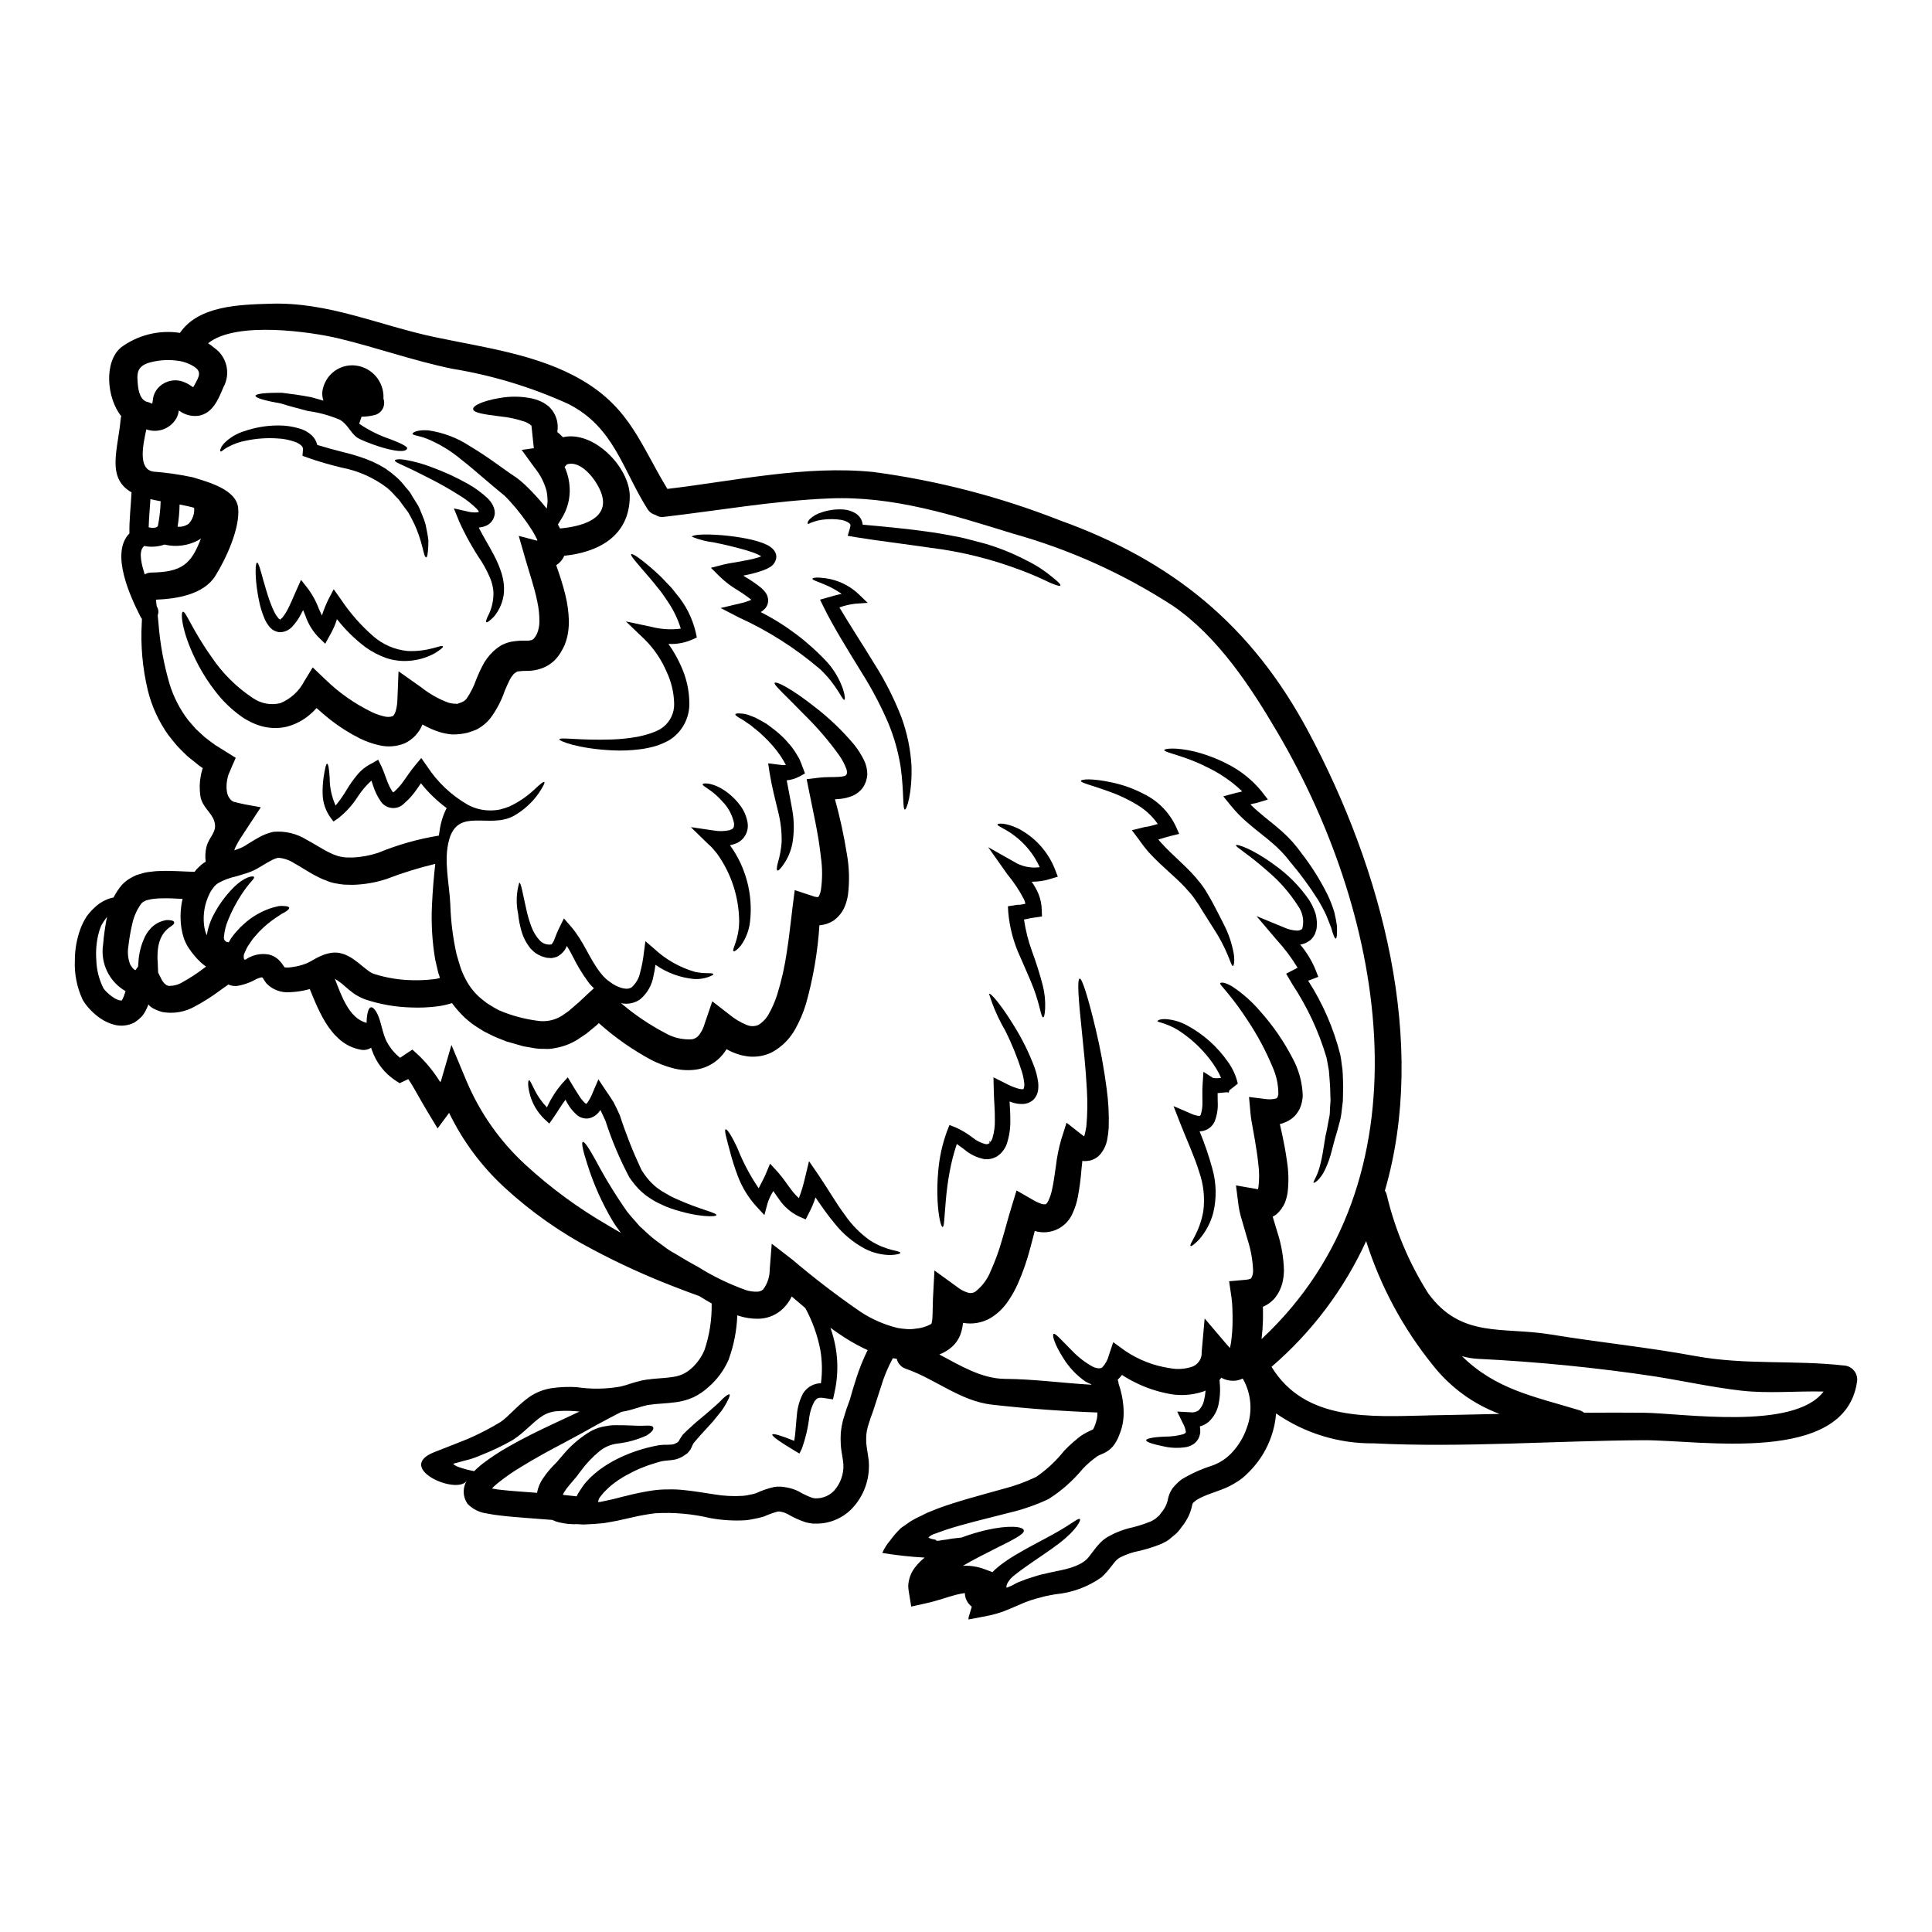 <?xml version="1.0" encoding="UTF-8"?>
<!-- Uploaded to: SVG Repo, www.svgrepo.com, Generator: SVG Repo Mixer Tools -->
<svg fill="#000000" width="800px" height="800px" version="1.1" viewBox="144 144 512 512" xmlns="http://www.w3.org/2000/svg">
 <g>
  <path d="m433.67 522.8 0.094-0.191c0.043-0.113 0.102-0.219 0.172-0.316l0.238-0.605h0.004c0.156-0.367 0.277-0.746 0.359-1.137 0.129-0.336 0.203-0.688 0.223-1.043 0.051-0.391 0.074-0.785 0.07-1.18-9.254-0.344-18.871-1.043-28.004-2.086-8.309-0.945-15.02-6.828-22.746-9.492v-0.004c-1.219-0.387-2.141-1.391-2.426-2.641-0.34-0.051-0.676-0.121-1.039-0.168-1.312 2.398-2.367 4.934-3.148 7.555-0.605 1.844-1.18 3.68-1.77 5.477-0.266 0.922-0.652 1.891-0.992 2.809l-0.727 2.301-0.004 0.004c-0.184 0.699-0.316 1.41-0.395 2.129-0.043 0.719-0.051 1.438-0.023 2.156 0.047 0.727 0.215 1.551 0.316 2.328l0.215 1.43c0.105 0.551 0.164 1.109 0.172 1.672 0.199 4.414-1.398 8.727-4.434 11.941-1.547 1.613-3.481 2.809-5.621 3.465-1.043 0.324-2.129 0.512-3.223 0.559-0.555 0-1.062 0.023-1.621 0-0.605-0.098-1.211-0.168-1.766-0.316-1.723-0.555-3.371-1.301-4.922-2.231-0.457-0.246-0.945-0.426-1.453-0.531-0.242-0.047-0.438-0.07-0.676-0.121v-0.004c-0.156-0.004-0.309 0.004-0.461 0.023-1.227 0.344-2.422 0.773-3.586 1.289-0.84 0.273-1.699 0.484-2.57 0.629-0.828 0.199-1.672 0.328-2.519 0.395-3.07 0.164-6.152-0.031-9.18-0.582-4.773-1.133-9.688-1.566-14.586-1.285-2.231 0.281-4.449 0.684-6.637 1.215-1.137 0.242-2.277 0.508-3.371 0.75-0.555 0.121-1.113 0.215-1.691 0.316-0.656 0.121-1.285 0.238-1.941 0.34-1.891 0.191-3.777 0.316-5.512 0.363-0.461-0.023-0.898-0.07-1.359-0.094l0.008-0.004c-1.652 0.082-3.309-0.074-4.918-0.461-0.34-0.098-0.676-0.168-1.02-0.293l-0.824-0.363c-2.398-0.172-4.723-0.367-7.004-0.535-2.152-0.191-4.527-0.34-6.781-0.629l-1.695-0.215c-0.629-0.098-1.016-0.168-1.891-0.34h0.004c-1.906-0.238-3.68-1.109-5.039-2.469-1.363-1.855-1.449-4.356-0.215-6.301-2.402 4.164-19.406-3.297-8.578-7.512 1.867-0.727 3.801-1.504 5.812-2.277 0.789-0.316 1.598-0.629 2.422-0.969 0.582-0.219 1.18-0.508 1.82-0.789l-0.004 0.004c2.519-1.152 4.973-2.445 7.344-3.875 2.18-1.43 4.117-4.047 7.512-6.543h-0.004c1.875-1.332 4.043-2.188 6.32-2.496 2.137-0.297 4.297-0.375 6.449-0.238 3.824 0.57 7.719 0.523 11.527-0.148 1-0.234 1.988-0.527 2.957-0.871 0.438-0.145 1.09-0.316 1.82-0.508 0.656-0.203 1.328-0.348 2.008-0.438 2.637-0.395 5.062-0.395 7.086-0.727v-0.004c0.91-0.113 1.801-0.355 2.641-0.723 0.82-0.383 1.578-0.879 2.254-1.48 1.547-1.363 2.766-3.059 3.559-4.961 1.336-3.973 1.973-8.145 1.891-12.332-1.137-0.629-2.227-1.281-3.269-1.941-2.133-0.746-4.434-1.645-6.902-2.59h-0.004c-7.223-2.793-14.277-6.016-21.121-9.645-8.602-4.469-16.57-10.066-23.695-16.641-6.051-5.59-10.996-12.266-14.586-19.68l-3.051 4.117-2.664-4.41c-2.059-3.367-3.516-6.344-5.117-8.66l-2.277 1.09-1.016-0.656c-2.953-1.918-5.18-4.769-6.328-8.098-0.094-0.219-0.145-0.438-0.215-0.652h-0.004c-0.797 0.527-1.773 0.719-2.711 0.531-7.586-1.336-10.879-9.496-13.543-16.086-0.121 0.023-0.215 0.074-0.316 0.098-1.637 0.438-3.32 0.688-5.012 0.75-2.273 0.172-4.504-0.66-6.106-2.277-0.312-0.406-0.605-0.828-0.875-1.262-0.094-0.168-0.047-0.121-0.094-0.191-0.047-0.074-0.113-0.133-0.191-0.168-0.086-0.039-0.18-0.047-0.27-0.031-0.441 0.109-0.871 0.254-1.281 0.438-1.613 0.926-3.379 1.551-5.211 1.844-0.66 0.039-1.316-0.051-1.938-0.27-0.07-0.023-0.168-0.117-0.242-0.145-0.824 0.559-1.668 1.18-2.492 1.77l-0.004 0.004c-2 1.48-4.102 2.816-6.297 3.992-2.633 1.531-5.719 2.078-8.719 1.551-0.84-0.227-1.652-0.543-2.422-0.945-0.359-0.191-0.691-0.426-0.992-0.699l-0.121-0.168c-0.02-0.031-0.039-0.066-0.051-0.098-0.027-0.168-0.098-0.047-0.145 0l-0.023 0.07c-0.027 0.027 0-0.023-0.051 0.098l-0.395 0.875c-0.309 0.691-0.707 1.344-1.18 1.934-0.617 0.66-1.316 1.238-2.078 1.723-1.633 0.828-3.508 1.039-5.281 0.582-1.297-0.34-2.523-0.898-3.633-1.648-0.938-0.637-1.809-1.371-2.594-2.184-0.395-0.395-0.746-0.789-1.086-1.211-0.398-0.488-0.754-1.004-1.066-1.547-1.539-3.285-2.254-6.894-2.086-10.516 0-2.82 0.492-5.617 1.457-8.266 0.434-1.172 0.996-2.297 1.672-3.348 0.625-0.852 1.332-1.641 2.109-2.359 1.258-1.207 2.797-2.078 4.477-2.543 0.219-0.047 0.367-0.047 0.535-0.098v-0.004c0.598-1.184 1.328-2.297 2.184-3.316 0.711-0.77 1.547-1.418 2.469-1.914 0.461-0.242 0.918-0.508 1.379-0.703l1.336-0.395c0.832-0.27 1.691-0.438 2.566-0.508 0.816-0.121 1.641-0.188 2.469-0.195 3.148-0.117 6.273 0.172 9.086 0.219 0.309-0.457 0.676-0.871 1.09-1.234 0.449-0.473 0.953-0.891 1.504-1.234 0.121-0.07 0.238-0.145 0.34-0.215v-0.004c-0.168-1.27-0.113-2.559 0.168-3.805 0.676-2.906 3.027-4.019 2.106-6.926-0.699-2.301-3.219-3.731-3.68-6.637v-0.004c-0.277-1.828-0.238-3.691 0.121-5.508 0.094-0.395 0.168-0.848 0.293-1.23l0.168-0.559v-0.023h0.023s-0.023 0 0-0.023l0.047-0.051c-0.34-0.238-0.676-0.461-0.992-0.699-1.043-0.824-2.059-1.648-3.055-2.449-0.969-0.895-1.867-1.84-2.754-2.754-0.828-0.969-1.602-1.969-2.363-2.91v-0.004c-2.539-3.57-4.383-7.59-5.426-11.848-1.395-5.824-1.934-11.82-1.598-17.801 0.023-0.395 0.047-0.727 0.047-1.113-0.141-0.164-0.262-0.344-0.363-0.535-2.688-5.281-8.117-16.863-2.957-22.117-0.074-3.633 0.395-7.242 0.555-10.879-6.781-3.871-3.543-11.457-2.883-19.383h0.004c0.02-0.27 0.078-0.535 0.168-0.785-3.938-4.867-4.629-14.562 0-18.289v-0.004c4.477-3.273 10.07-4.641 15.551-3.801 4.922-7.242 15.797-7.477 23.934-7.727 15.387-0.512 28.781 5.715 43.559 8.84 13.008 2.754 27.422 4.578 39.078 11.434 12.766 7.477 15.551 17.199 22.602 28.805 17.953-2.129 36.484-6.32 54.605-4.481 16.945 2.262 33.551 6.57 49.457 12.832 29.773 10.73 50.727 27.809 65.73 55.836 19.816 37 31.734 82.656 20.348 121.79 0.215 0.293 0.371 0.621 0.461 0.969 2.191 9.297 5.914 18.164 11.023 26.238 8.77 12.012 19.68 8.793 32.484 10.898s25.609 3.371 38.324 5.719c13.207 2.422 26.043 1.016 39.27 2.496 1.121 0.035 2.168 0.574 2.848 1.465 0.68 0.891 0.926 2.043 0.668 3.133-3.418 21.801-41.672 15.141-56.422 15.211-23.742 0.121-47.918 2.012-71.613 0.828-9.238 0.105-18.277-2.664-25.871-7.922-0.164 2.09-0.594 4.148-1.285 6.129-1.109 3.168-2.848 6.078-5.117 8.555-0.551 0.625-1.141 1.215-1.766 1.766-0.625 0.594-1.305 1.121-2.035 1.574-1.355 0.891-2.809 1.625-4.328 2.18-1.281 0.461-2.543 0.918-3.777 1.383l-1.574 0.676-1.18 0.652c-0.215 0.195-0.824 0.633-0.895 0.75l-0.121 0.145c-0.047 0-0.023 0.098-0.074 0.145l-0.004 0.008c-0.141 0.715-0.332 1.422-0.578 2.109-0.27 0.77-0.621 1.508-1.043 2.203-0.379 0.668-0.816 1.297-1.309 1.891-0.434 0.641-0.938 1.234-1.504 1.766-0.582 0.508-1.211 1.02-1.816 1.504-0.602 0.484-1.336 0.746-1.969 1.113h0.004c-2.316 0.945-4.719 1.668-7.172 2.156-0.91 0.246-1.797 0.551-2.664 0.918l-1.137 0.535c-0.285 0.152-0.551 0.34-0.789 0.555-1.066 0.945-2.086 2.863-4.191 4.75-3.609 2.527-7.816 4.062-12.203 4.457-0.875 0.145-1.695 0.316-2.496 0.484-0.414 0.074-0.789 0.195-1.137 0.293l-1.312 0.34c-0.699 0.219-1.43 0.395-2.129 0.68-0.367 0.145-0.727 0.266-1.09 0.395-0.629 0.293-1.281 0.559-1.914 0.828-1.332 0.578-2.617 1.113-3.852 1.598v-0.004c-1.07 0.371-2.164 0.684-3.269 0.945-0.969 0.191-1.914 0.395-2.832 0.555-0.992 0.195-1.969 0.367-2.957 0.559l0.023-0.582c0.047-0.215 0.168-0.531 0.242-0.789 0.145-0.531 0.316-1.09 0.484-1.621 0.047-0.145 0.07-0.27 0.121-0.395h0.004c-1.027-0.773-1.688-1.938-1.82-3.219-0.02-0.129-0.027-0.262-0.023-0.395-0.852 0.117-1.691 0.285-2.519 0.508-2.156 0.559-4.582 1.504-7.754 2.203l-3.938 0.875-0.629-3.852c-0.07-0.484-0.145-1.016-0.168-1.527 0.059-1.945 0.777-3.816 2.035-5.301 0.688-0.855 1.469-1.625 2.324-2.305-3.766-0.203-7.519-0.617-11.238-1.234 0.527-1.195 1.23-2.305 2.082-3.297 0.859-1.176 1.816-2.277 2.859-3.293 0.789-0.535 1.547-1.09 2.363-1.648 0.91-0.586 1.863-1.098 2.856-1.523l1.551-0.789c0.461-0.219 0.676-0.27 1.016-0.414 0.629-0.27 1.281-0.508 1.941-0.789 5.207-1.938 11.043-3.441 17.246-5.184v0.004c3.066-0.777 6.043-1.859 8.895-3.223 2.789-1.922 5.281-4.25 7.387-6.906 0.727-0.789 1.504-1.5 2.301-2.203 0.395-0.34 0.848-0.727 1.309-1.113 0.496-0.41 1.023-0.785 1.574-1.113 0.574-0.355 1.172-0.664 1.793-0.922zm193.59-10.027c-7.293-0.168-14.605 0.582-21.852-0.242-7.606-0.871-15.043-2.519-22.602-3.727l-0.004-0.004c-15.652-2.363-31.418-3.93-47.23-4.699-1.402-0.082-2.789-0.316-4.141-0.703 8.961 8.793 18.871 10.629 31.094 14.32v-0.004c0.469 0.141 0.906 0.371 1.285 0.68 5.281-0.047 10.559-0.047 15.844 0 10.129 0.113 39.754 4.801 47.605-5.606zm-104.89 6.32c6.344-0.117 12.672-0.238 19.016-0.395h-0.004c-6.969-2.606-13.09-7.082-17.684-12.938-7.879-9.754-13.867-20.895-17.66-32.848-5.852 12.785-14.406 24.148-25.074 33.309 8.918 14.559 26.215 13.203 41.402 12.887zm-33.121-84.852c-0.039 1.246-0.32 2.469-0.82 3.609-0.328 0.645-0.734 1.25-1.215 1.793-0.512 0.535-1.098 0.992-1.742 1.355-0.723 0.398-1.5 0.703-2.301 0.898 0.191 0.898 0.395 1.789 0.605 2.688 0.484 2.277 0.945 4.629 1.281 7.148 0.441 2.746 0.5 5.543 0.172 8.309-0.141 0.91-0.375 1.805-0.703 2.664-0.5 1.18-1.262 2.234-2.227 3.078-0.32 0.246-0.664 0.465-1.02 0.652 0.395 1.332 0.789 2.664 1.211 4.023 1.074 3.289 1.672 6.715 1.77 10.176-0.012 1.168-0.16 2.328-0.438 3.461-0.367 1.383-1.008 2.676-1.891 3.805-0.879 1.059-2 1.891-3.269 2.418-0.004 0.062 0.008 0.121 0.027 0.176 0.023 1.207 0.023 2.398 0 3.609-0.051 1.574-0.172 3.172-0.367 4.769 45.133-42.117 33.238-111.22 4.41-160.45-7.242-12.355-15.867-25.586-27.859-33.852v0.004c-13.09-8.508-27.402-14.969-42.441-19.16-15.918-4.918-31.684-10.027-48.598-9.328-14.73 0.605-29.266 3.199-43.895 4.894-0.793 0.125-1.602-0.066-2.254-0.535-0.883-0.223-1.645-0.789-2.109-1.574-6.59-10.414-8.867-21.707-20.957-27.812h0.004c-9.828-4.477-20.207-7.617-30.863-9.348-10.32-2.133-20.109-5.672-30.309-8.094-6.469-1.527-26.816-4.723-34.301 1.359 0.562 0.352 1.098 0.746 1.598 1.18 3.391 2.336 4.453 6.859 2.461 10.461-1.359 3.223-2.809 6.949-6.664 7.582v-0.004c-1.84 0.219-3.695-0.293-5.16-1.426-0.074 0.684-0.27 1.352-0.578 1.965-1.559 2.859-4.961 4.152-8.023 3.051-0.895 4.144-2.273 10.516 1.82 11.195 3.551 0.266 7.078 0.773 10.559 1.527 3.902 1.234 11.387 3.125 11.945 8.043 0.578 5.352-3.199 13.492-6.012 18.023-3.098 4.992-10.234 6.133-15.77 6.348 0.07 0.531 0.117 1.09 0.191 1.672 0.047 0.094 0.094 0.215 0.145 0.34h0.008c0.359 0.645 0.402 1.422 0.121 2.106 0.07 0.652 0.117 1.258 0.191 1.969v-0.004c0.418 5.508 1.406 10.957 2.957 16.258 1.062 3.465 2.734 6.715 4.941 9.594l1.969 2.277c0.75 0.699 1.527 1.43 2.328 2.152 0.922 0.703 1.621 1.285 2.785 2.109 1.789 1.113 3.633 2.273 5.512 3.441-0.559 1.234-1.09 2.473-1.625 3.754h-0.004c-0.156 0.328-0.289 0.668-0.395 1.016l-0.098 0.395c-0.07 0.27-0.121 0.508-0.168 0.789v-0.004c-0.188 0.992-0.203 2.008-0.051 3.004 0.109 0.785 0.445 1.52 0.969 2.109 0.141 0.16 0.305 0.293 0.484 0.395l0.145 0.098 0.098 0.047 0.316 0.098 1.309 0.316c1.695 0.434 4 0.746 5.668 1.09-1.234 1.84-2.445 3.703-3.703 5.617-0.582 0.898-1.18 1.844-1.793 2.754-0.293 0.461-0.555 0.922-0.789 1.359-0.312 0.527-0.566 1.086-0.754 1.668 0.414-0.117 0.789-0.266 1.141-0.395v0.004c0.789-0.285 1.539-0.668 2.231-1.141 0.871-0.512 1.789-1.141 2.91-1.742h-0.004c1.277-0.762 2.668-1.312 4.117-1.625 3.102-0.266 6.203 0.484 8.84 2.133 2.277 1.211 4.328 2.617 6.227 3.488h0.004c0.449 0.234 0.918 0.43 1.402 0.582 0.434 0.191 0.891 0.324 1.359 0.395 0.457 0.094 0.918 0.16 1.383 0.195l1.621 0.023c2.332-0.09 4.637-0.508 6.856-1.234 5.188-2.141 10.602-3.676 16.137-4.578 0.047-0.367 0.121-0.789 0.168-1.113h0.004c0.27-2.156 0.906-4.246 1.887-6.18-2.551-1.883-4.84-4.094-6.809-6.574-0.438 0.629-0.875 1.281-1.336 1.914-0.891 1.258-1.93 2.406-3.102 3.414-0.855 0.898-2.074 1.348-3.309 1.219-1.23-0.129-2.336-0.82-2.988-1.871-0.836-1.242-1.488-2.594-1.938-4.023-0.168-0.461-0.316-0.922-0.461-1.359l0.004 0.004c-1.352 1.227-2.539 2.621-3.543 4.144-1.422 2.262-3.227 4.258-5.332 5.902l-1.18 0.789-0.789-1.043 0.004-0.004c-1.281-1.785-2.008-3.906-2.082-6.102-0.047-1.5 0.035-3 0.242-4.484 0.363-2.363 0.652-3.68 0.945-3.68 0.293 0 0.531 1.332 0.676 3.731-0.008 2.539 0.531 5.051 1.574 7.363 1.141-1.395 2.168-2.879 3.078-4.434 0.77-1.25 1.621-2.449 2.543-3.586 0.527-0.648 1.121-1.242 1.77-1.77 0.727-0.578 1.52-1.07 2.359-1.473l1.523-0.898 0.898 1.816c0.652 1.434 0.969 2.523 1.43 3.684v-0.004c0.371 1.039 0.859 2.031 1.449 2.957 0.066 0.074 0.141 0.137 0.223 0.195 0.121-0.07 0.234-0.148 0.336-0.242 0.891-0.805 1.68-1.707 2.363-2.691 0.992-1.332 1.789-2.637 3.078-4.188l1.645-1.969 1.527 2.156c2.727 4.203 6.414 7.699 10.758 10.199 1.789 0.984 3.793 1.508 5.836 1.527 0.926 0.02 1.848-0.062 2.758-0.246 0.832-0.207 1.648-0.469 2.445-0.785 2.481-1.156 4.758-2.707 6.742-4.59 1.43-1.359 2.328-2.059 2.543-1.914 0.215 0.145-0.289 1.18-1.43 2.906h0.004c-1.734 2.488-4.004 4.559-6.637 6.059-6.441 3.543-14.68-2.277-17.129 6.227-1.598 5.57 0.074 11.809 0.293 17.465l-0.004-0.004c0.141 4.34 0.688 8.656 1.625 12.891 0.34 1.137 0.699 2.519 1.039 3.512 0.363 1.086 0.816 2.141 1.359 3.148 1.043 2.074 2.519 3.898 4.328 5.356l1.43 1.117 1.621 0.992c0.531 0.332 1.082 0.629 1.648 0.895 3.16 1.336 6.484 2.238 9.883 2.691 2.348 0.406 4.762-0.086 6.762-1.383l1.672-1.18 1.742-1.5c1.18-0.969 2.363-2.18 3.586-3.293l1.355-1.234v-0.004c-0.625-0.566-1.188-1.199-1.668-1.891-1.484-2.039-2.789-4.207-3.902-6.469-0.512-1.016-1.043-1.969-1.598-2.859-0.5 1.262-1.449 2.293-2.668 2.887-0.461 0.172-0.941 0.285-1.43 0.34-0.293 0-0.508-0.047-0.746-0.047l-0.344-0.027-0.238-0.023-0.168-0.047-0.242-0.074-0.871-0.266h-0.004c-0.562-0.234-1.098-0.516-1.602-0.852-0.434-0.348-0.844-0.719-1.234-1.113-1.199-1.441-2.066-3.129-2.547-4.941-0.398-1.414-0.676-2.863-0.82-4.328-0.59-2.738-0.492-5.578 0.289-8.266 0.508-0.074 0.922 3.004 2.059 7.871 0.312 1.301 0.707 2.582 1.184 3.832 0.48 1.34 1.23 2.566 2.203 3.609 0.793 0.844 1.957 1.234 3.098 1.039 0.359-0.391 0.629-0.852 0.785-1.355 0.34-0.824 0.699-1.891 1.258-2.981l1.258-2.547 1.891 2.18c3.269 3.754 4.867 8.453 7.606 11.992l0.004 0.004c0.582 0.797 1.254 1.52 2.012 2.156 0.703 0.566 1.457 1.07 2.254 1.5 0.457 0.215 0.926 0.402 1.406 0.559 0.344 0.109 0.699 0.184 1.062 0.215 0.598 0.098 1.211-0.031 1.719-0.359 1.164-1.043 1.957-2.438 2.254-3.973 0.453-1.68 0.777-3.391 0.969-5.117l0.414-3.125 2.297 1.969h0.004c3.082 2.894 6.812 5.012 10.879 6.176 1.137 0.23 2.301 0.344 3.461 0.336 0.824 0 1.336 0.074 1.383 0.242 0.047 0.168-0.363 0.395-1.211 0.723v0.004c-1.242 0.457-2.559 0.652-3.879 0.582-3.691-0.348-7.231-1.648-10.27-3.777-0.113 0.977-0.285 1.949-0.512 2.91-0.398 2.438-1.652 4.652-3.543 6.246-1.234 0.863-2.734 1.27-4.238 1.141-0.293-0.023-0.559-0.074-0.828-0.121h0.004c3.574 3.043 7.477 5.684 11.629 7.871 2.16 1.266 4.648 1.855 7.144 1.695 0.781-0.109 1.48-0.539 1.941-1.18 0.707-0.938 1.215-2.008 1.5-3.148l0.051-0.117 1.914-5.621 4.578 3.543h-0.004c1.348 1.121 2.859 2.031 4.484 2.691 1.008 0.457 2.16 0.465 3.172 0.023 1.176-0.73 2.141-1.758 2.789-2.981 0.895-1.602 1.625-3.289 2.18-5.043 1.164-3.727 2.019-7.547 2.566-11.414 0.629-3.902 0.996-7.703 1.504-11.727l0.578-4.555 4.508 1.48 0.789 0.266c0.195 0 0.461 0.098 0.582 0.098 0.34 0.023 0.293-0.047 0.316 0.023h-0.004c0.102-0.125 0.199-0.254 0.289-0.391 0.219-0.48 0.375-0.984 0.461-1.504 0.414-2.887 0.414-5.816 0-8.699-0.652-6.078-1.988-11.699-3.125-17.418l-0.652-3.246 3.172-0.395c2.109-0.242 3.852-0.121 5.234-0.219 0.531-0.012 1.059-0.086 1.574-0.219 0.184-0.043 0.352-0.137 0.484-0.266 0.047 0.027 0.117-0.289 0.191-0.434 0.035-0.059 0.043-0.133 0.027-0.199 0.004-0.441-0.086-0.879-0.27-1.281-0.457-1.145-1.039-2.234-1.742-3.246-2.656-3.719-5.621-7.203-8.867-10.414-5.356-5.512-8.602-8.359-8.285-8.844 0.34-0.555 4.383 1.43 10.582 6.324h0.004c3.863 2.965 7.387 6.344 10.512 10.074 1.012 1.27 1.879 2.641 2.594 4.094 0.453 0.938 0.73 1.945 0.824 2.981 0.086 0.691 0.027 1.395-0.168 2.062-0.047 0.211-0.102 0.422-0.172 0.629-0.145 0.363-0.316 0.723-0.484 1.09-0.723 1.203-1.809 2.144-3.102 2.688-1.016 0.41-2.082 0.676-3.172 0.789-0.508 0.047-0.969 0.07-1.43 0.117 1.32 4.758 2.371 9.59 3.148 14.465 0.645 3.59 0.742 7.258 0.293 10.875-0.176 1.152-0.5 2.277-0.969 3.348-0.641 1.402-1.645 2.606-2.906 3.484-1.113 0.703-2.375 1.117-3.688 1.215-0.457 7.066-1.656 14.062-3.582 20.879-0.703 2.309-1.656 4.535-2.836 6.641-1.414 2.559-3.519 4.664-6.074 6.082-1.523 0.773-3.207 1.191-4.918 1.211-0.812 0.027-1.629-0.047-2.422-0.219-0.746-0.113-1.477-0.309-2.18-0.578-0.898-0.316-1.766-0.711-2.594-1.184-0.301 0.469-0.621 0.922-0.969 1.359-1.684 2.07-4.043 3.477-6.664 3.973-2.273 0.391-4.609 0.266-6.828-0.363-1.883-0.516-3.711-1.223-5.453-2.106-5.012-2.691-9.688-5.969-13.93-9.766-0.395 0.395-0.824 0.75-1.281 1.113l-2.062 1.695-2.398 1.598c-1.77 1.094-3.738 1.836-5.789 2.184-0.992 0.227-2.012 0.301-3.027 0.219-0.941 0.031-1.883-0.043-2.809-0.219-0.898-0.145-1.766-0.316-2.641-0.461-0.789-0.215-1.574-0.461-2.363-0.676l-1.18-0.34-0.578-0.168-0.145-0.023-0.367-0.121-0.266-0.121c-0.703-0.27-1.406-0.555-2.086-0.824v-0.004c-0.77-0.309-1.523-0.668-2.25-1.066-0.77-0.34-1.508-0.742-2.207-1.211-0.703-0.461-1.406-0.871-2.059-1.355-0.652-0.484-1.281-1.043-1.918-1.574h0.004c-1.289-1.211-2.461-2.539-3.508-3.961-1.34 0.434-2.719 0.734-4.117 0.895-2.203 0.27-4.422 0.355-6.641 0.266-4.148-0.105-8.262-0.82-12.203-2.129-0.578-0.211-1.145-0.461-1.691-0.754-0.535-0.27-1.043-0.586-1.527-0.941-0.875-0.652-1.574-1.258-2.227-1.82-0.801-0.738-1.676-1.387-2.617-1.938 1.672 4.359 3.777 10.535 8.406 11.652-0.027-1.668 0.434-5.836 2.25-3.367 1.648 2.203 1.766 6.176 3.269 8.699h0.004c0.852 1.512 1.988 2.848 3.34 3.938 0.414-0.27 0.852-0.559 1.258-0.852l2.012-1.332 1.867 1.719v0.004c2.113 2.07 3.961 4.387 5.508 6.906 0.082-0.113 0.152-0.234 0.215-0.359l2.754-9.496 4.117 9.859 0.004-0.004c3.555 8.316 8.84 15.785 15.504 21.902 6.656 6.121 13.969 11.488 21.805 16.012 1.18 0.727 2.328 1.383 3.488 2.035-0.75-1.016-1.504-2.012-2.106-3.004-2.863-4.793-5.148-9.91-6.816-15.238-1.18-3.637-1.598-5.695-1.18-5.863 0.418-0.168 1.574 1.551 3.414 4.867 2.492 4.707 5.277 9.254 8.336 13.617 1.016 1.312 2.227 2.57 3.391 3.938 1.383 1.18 2.664 2.566 4.238 3.703 0.789 0.582 1.574 1.141 2.363 1.742h-0.004c0.848 0.645 1.746 1.223 2.688 1.719 0.969 0.582 1.938 1.18 2.957 1.77l0.75 0.434 0.652 0.367 1.598 0.871h0.004c4.059 2.559 8.387 4.66 12.91 6.266 0.926 0.281 1.891 0.414 2.859 0.395 0.594 0.004 1.168-0.203 1.625-0.582 1.141-1.516 1.754-3.363 1.742-5.262l0.543-6.871 5.547 4.285c5.762 4.894 11.77 9.492 18 13.777 2.996 1.969 6.305 3.41 9.785 4.262 0.797 0.141 1.594 0.238 2.398 0.293 0.789 0.066 1.582 0.035 2.363-0.098 1.414-0.109 2.793-0.512 4.047-1.184 0.168-0.145 0.121-0.047 0.215-0.238 0.125-0.461 0.199-0.93 0.219-1.406 0.094-1.406 0.07-3.223 0.145-5.066l0.395-7.535 6.106 4.434c0.84 0.66 1.793 1.16 2.816 1.465 0.629 0.184 1.301 0.098 1.863-0.238 1.859-1.441 3.293-3.359 4.144-5.551 1.188-2.625 2.172-5.34 2.953-8.113 0.875-2.832 1.551-5.621 2.496-8.66l1.383-4.531 4.121 2.363c0.781 0.488 1.621 0.883 2.492 1.184 0.344 0.113 0.707 0.152 1.062 0.117 0.051 0 0.414-0.215 0.75-0.945h0.004c0.395-0.828 0.695-1.695 0.898-2.59 0.484-2.012 0.75-4.238 1.09-6.496 0.27-2.394 0.742-4.766 1.402-7.082l1.43-4.508 3.777 2.957 0.789 0.605c0.047 0.023 0.074 0.047 0.098 0.047l0.184-0.578c0.168-0.652 0.293-1.406 0.414-2.156h-0.004c0.277-3.125 0.324-6.269 0.145-9.398-0.316-6.059-0.918-11.387-1.355-15.773-0.922-8.719-1.281-13.832-0.535-13.902 0.605 0 2.133 4.672 4.191 13.301 1.262 5.254 2.238 10.574 2.934 15.938 0.473 3.434 0.648 6.902 0.531 10.371-0.066 1.031-0.199 2.059-0.395 3.074-0.262 1.395-0.871 2.703-1.77 3.805-0.703 0.84-1.652 1.441-2.715 1.719-0.559 0.113-1.125 0.172-1.695 0.172-0.121-0.023-0.266-0.074-0.395-0.098-0.098 0.75-0.168 1.504-0.242 2.25-0.18 2.43-0.496 4.852-0.945 7.246-0.266 1.445-0.703 2.852-1.309 4.191-1.578 4.027-5.984 6.164-10.125 4.918-0.395 1.527-0.789 3.027-1.211 4.602v-0.004c-0.832 3.176-1.906 6.277-3.223 9.281-0.738 1.684-1.637 3.289-2.688 4.797-1.223 1.809-2.828 3.332-4.699 4.457-2.184 1.23-4.731 1.66-7.195 1.215-0.098 1.031-0.316 2.047-0.656 3.027-0.578 1.535-1.586 2.875-2.906 3.852-0.828 0.625-1.742 1.133-2.715 1.5 5.598 2.981 11.242 6.418 17.371 6.469 7.731 0.051 15.266 1.117 22.918 1.551v-0.098c-0.559-0.242-1.09-0.484-1.574-0.75-2.356-1.648-4.352-3.762-5.863-6.203-2.398-3.777-3.004-6.152-2.566-6.418 0.438-0.27 2.012 1.574 4.945 4.508l-0.004-0.004c1.625 1.707 3.512 3.144 5.586 4.262 1.141 0.461 1.969 0.461 2.402 0.074 0.809-0.879 1.391-1.941 1.691-3.102l1.18-3.543 3.269 2.363c3.551 2.375 7.586 3.922 11.809 4.531 2.035 0.391 4.137 0.227 6.082-0.484 1.48-0.668 2.391-2.184 2.281-3.801l0.789-8.891 5.914 6.949c0.266 0.289 0.508 0.578 0.789 0.871 0.094-0.395 0.168-0.848 0.266-1.281v-0.004c0.285-1.98 0.434-3.981 0.434-5.981 0-1.066 0-2.133-0.047-3.176v-0.004c-0.031-0.984-0.113-1.973-0.242-2.949l-0.629-4.289 4.438-0.395c1.039-0.098 1.406-0.344 1.453-0.461h-0.004c0.355-0.66 0.516-1.41 0.461-2.156-0.117-2.668-0.59-5.309-1.406-7.852-0.414-1.43-0.824-2.832-1.234-4.238l-0.652-2.254c-0.246-0.898-0.434-1.812-0.562-2.738l-0.676-5.305 5.836 1.016c0.023-0.145 0.074-0.266 0.098-0.434h0.004c0.266-2.035 0.266-4.094 0-6.133-0.219-2.203-0.582-4.41-0.945-6.613-0.191-1.09-0.395-2.203-0.582-3.269-0.191-1.16-0.414-2.082-0.559-3.68l-0.395-4.328 4.262 0.531c0.953 0.16 1.926 0.121 2.863-0.117 0.168-0.027 0.117-0.098 0.238-0.098 0-0.098 0.098-0.047 0.121-0.168v-0.004c0.086-0.105 0.145-0.23 0.172-0.367 0.078-0.191 0.121-0.395 0.121-0.605-0.004-2.465-0.531-4.902-1.551-7.148-1.773-4.266-3.957-8.352-6.519-12.199-1.625-2.531-3.398-4.969-5.305-7.293-0.676-0.824-1.18-1.379-1.5-1.789-0.414-0.438-0.582-0.727-0.512-0.898 0.07-0.168 0.438-0.191 1.02-0.094v-0.004c0.848 0.262 1.656 0.645 2.398 1.137 2.672 1.805 5.082 3.965 7.172 6.422 3.348 3.746 6.211 7.894 8.527 12.355 1.664 3.031 2.598 6.41 2.731 9.867zm-14.848 88.191c1.621-4.309 1.23-9.121-1.066-13.109-0.441 0.219-0.902 0.383-1.383 0.484-1.332 0.254-2.711 0.078-3.938-0.508-0.121-0.074-0.238-0.121-0.34-0.195-0.168 0.195-0.34 0.414-0.484 0.605 0.047 0.582 0.098 1.18 0.121 1.793h0.004c0.059 1.48-0.055 2.957-0.34 4.41-0.32 1.844-1.23 3.539-2.594 4.82-0.691 0.617-1.52 1.059-2.418 1.285 0.117 0.59 0.148 1.191 0.094 1.789-0.09 0.504-0.246 0.992-0.461 1.457-0.258 0.438-0.574 0.836-0.945 1.18-0.629 0.492-1.355 0.84-2.129 1.02-1.984 0.352-4.019 0.309-5.988-0.121-3.074-0.629-4.769-1.18-4.793-1.648-0.023-0.469 1.969-0.871 4.992-0.969 1.617-0.004 3.227-0.215 4.793-0.629 0.25-0.082 0.484-0.219 0.68-0.395 0.047-0.09 0.062-0.191 0.047-0.289-0.113-0.789-0.379-1.547-0.785-2.234l-1.504-3.098 3.543 0.191v0.004c0.781 0.117 1.582-0.094 2.203-0.586 0.707-0.727 1.188-1.645 1.383-2.641 0.195-0.836 0.324-1.684 0.391-2.543l-0.555 0.242v0.004c-3.199 1.086-6.644 1.246-9.934 0.457-2.715-0.57-5.352-1.473-7.848-2.688-1.324-0.633-2.602-1.352-3.828-2.156-0.328 0.461-0.699 0.883-1.117 1.262 0.137 0.355 0.219 0.73 0.246 1.113 0.637 1.832 1.051 3.734 1.234 5.668 0.137 1.32 0.129 2.652-0.023 3.973-0.168 1.355-0.527 2.68-1.066 3.934l-0.34 0.871-0.582 1.066c-0.484 0.836-1.133 1.562-1.91 2.133-0.641 0.445-1.332 0.809-2.059 1.09-0.324 0.121-0.633 0.273-0.922 0.457-1.379 0.973-2.664 2.078-3.828 3.301-2.582 3.144-5.648 5.859-9.086 8.039-3.324 1.559-6.797 2.766-10.367 3.609-6.394 1.648-12.062 2.957-16.961 4.578-0.602 0.219-1.18 0.438-1.766 0.629l-0.789 0.293-0.145 0.047c-0.227 0.059-0.445 0.141-0.652 0.242-0.25 0.109-0.484 0.242-0.707 0.395-0.168 0.145-0.629 0.512-0.316 0.488h0.004c0.52 0.242 1.078 0.398 1.648 0.461l0.242 0.117 0.078 0.188h0.395c0.531 0 1.066-0.195 1.574-0.219 1.016-0.094 1.988-0.363 2.934-0.434 0.602-0.051 1.18-0.121 1.766-0.195 2.176-0.816 4.398-1.488 6.66-2.012 5.816-1.309 9.742-0.969 9.859 0.145 0.145 1.02-3.004 2.519-8.043 5.043-2.363 1.207-5.207 2.613-8.094 4.309h0.004c1.809-0.086 3.617 0.168 5.328 0.754l2.496 0.922 0.656-0.652c0.746-0.703 1.84-1.504 2.25-1.82 1.09-0.789 2.156-1.477 3.195-2.082 4.121-2.449 7.438-4.047 9.91-5.453 4.992-2.711 6.691-4.434 7.144-4.047 0.367 0.215-0.789 2.832-5.547 6.469-2.328 1.82-5.551 3.852-9.23 6.473-0.945 0.652-1.844 1.383-2.809 2.129-0.582 0.512-0.531 0.512-0.75 0.703l-0.395 0.508h0.004c-0.25 0.309-0.453 0.652-0.605 1.02-0.055 0.164-0.098 0.336-0.125 0.508v0.27c0 0.023-0.023 0.094 0 0.094l0.191-0.047 0.004-0.004c0.742-0.254 1.457-0.586 2.133-0.992l0.316-0.168c0.395-0.191 0.789-0.34 1.234-0.508v-0.004c0.859-0.363 1.742-0.68 2.641-0.945l1.18-0.363c0.484-0.145 0.945-0.316 1.406-0.414 0.922-0.215 1.844-0.438 2.754-0.629 1.816-0.395 3.609-0.699 5.184-1.211 0.789-0.234 1.551-0.543 2.277-0.918 0.648-0.309 1.254-0.707 1.793-1.184 0.969-0.789 1.938-2.688 3.938-4.699 0.547-0.531 1.156-0.996 1.816-1.383l1.766-0.922 0.004 0.004c1.168-0.531 2.375-0.965 3.609-1.309 2.059-0.449 4.078-1.074 6.031-1.863 0.363-0.215 0.789-0.395 1.113-0.629 0.328-0.234 0.605-0.559 0.922-0.789 0.316-0.227 0.555-0.727 0.848-1.043 0.301-0.352 0.562-0.734 0.789-1.137 0.219-0.379 0.406-0.773 0.555-1.184 0.172-0.504 0.305-1.023 0.391-1.551 0.148-0.562 0.359-1.109 0.633-1.625 0.145-0.281 0.309-0.555 0.484-0.82 0.168-0.215 0.34-0.395 0.508-0.582v-0.004c0.594-0.664 1.254-1.273 1.965-1.812 2.527-1.508 5.215-2.719 8.02-3.609 2.129-0.746 4.027-2.031 5.512-3.731 1.633-1.812 2.883-3.934 3.672-6.242zm-103.52-13.062c0.824-2.598 1.844-5.133 3.051-7.578-2.121-0.965-4.168-2.082-6.129-3.348-1.309-0.824-2.519-1.691-3.731-2.566 0.602 1.703 1.066 3.453 1.383 5.231 0.688 3.973 0.582 8.043-0.316 11.973l-0.395 1.766-1.969-0.293-1.02-0.145c-0.238 0.051-0.578-0.047-0.789 0.074-0.461 0.047-0.723 0.438-1.113 0.848h0.004c-0.699 1.289-1.168 2.691-1.383 4.144-0.332 2.902-1.008 5.754-2.008 8.5l-0.605 1.234-1.066-0.629c-4.023-2.398-6.324-4.023-6.129-4.41s2.328 0.266 5.812 1.668c0.34-1.816 0.414-4.164 0.699-6.879l0.004 0.004c0.152-1.949 0.688-3.852 1.574-5.594 0.691-1.164 1.773-2.047 3.055-2.496 0.559-0.191 1.148-0.289 1.742-0.289 0.387-2.914 0.336-5.871-0.145-8.77-0.746-3.906-2.094-7.676-3.996-11.168-1.234-1.043-2.449-2.086-3.609-3.078-0.688 1.473-1.699 2.769-2.957 3.801-1.711 1.375-3.84 2.117-6.031 2.113-1.727 0.008-3.441-0.258-5.086-0.789-0.109-0.051-0.223-0.094-0.344-0.121-0.141 4.035-0.926 8.02-2.32 11.809-1.215 2.773-3.035 5.242-5.336 7.219-1.18 1.09-2.519 1.996-3.969 2.691-1.41 0.633-2.902 1.062-4.434 1.281-2.809 0.395-5.184 0.395-7.125 0.699v0.004c-0.457 0.043-0.91 0.133-1.352 0.266-0.492 0.113-0.98 0.25-1.457 0.414-1.18 0.316-2.227 0.723-3.488 0.969-0.438 0.094-0.824 0.168-1.234 0.238-1.938 0.973-4.047 2.109-6.492 3.418-1.336 0.75-2.754 1.551-4.238 2.363-1.484 0.812-3.269 1.77-4.945 2.664-3.418 1.793-7.172 3.828-11.094 6.25-2.016 1.211-3.949 2.555-5.789 4.023-0.438 0.363-0.898 0.727-1.281 1.113-0.168 0.145-0.293 0.316-0.34 0.34v0.027l-0.027 0.023c-0.023 0.047-0.023 0.094 0.027 0.117 0.051 0.023 0.07 0.027 0.094 0l1.281 0.219 1.504 0.168c2.082 0.238 4.215 0.363 6.664 0.555 0.723 0.051 1.523 0.098 2.273 0.172l0.004 0.004c0.246-1.383 0.793-2.699 1.598-3.856 0.57-0.859 1.199-1.676 1.887-2.445 0.633-0.699 1.234-1.332 1.793-1.891 0.484-0.578 0.969-1.137 1.43-1.668h0.004c1.922-2.344 4.203-4.375 6.758-6.012 1.18-0.766 2.481-1.324 3.852-1.645 0.629-0.121 1.234-0.219 1.82-0.316 0.582-0.094 1.062-0.074 1.574-0.098 3.938-0.023 6.031 0.242 7.535 0.145 1.504-0.098 2.273-0.047 2.519 0.395 0.242 0.441-0.145 1.18-1.719 2.18h-0.004c-2.469 1.137-5.102 1.863-7.801 2.16-1.695 0.215-3.297 0.898-4.629 1.965-1.891 1.543-3.574 3.32-5.016 5.285l-0.652 0.871-0.34 0.461-0.168 0.215c-0.121 0.164-0.25 0.316-0.395 0.461-0.508 0.582-1.016 1.18-1.523 1.793-0.469 0.551-0.898 1.133-1.285 1.742-0.16 0.25-0.293 0.512-0.395 0.789 1.211 0.145 2.445 0.27 3.68 0.395 0.105-0.195 0.195-0.398 0.266-0.605 0.395-0.703 0.875-1.336 1.281-1.969h0.004c0.332-0.516 0.715-0.992 1.141-1.43 0.344-0.398 0.707-0.777 1.09-1.137 0.73-0.691 1.5-1.336 2.301-1.941 1.48-1.082 3.055-2.039 4.699-2.859 2.859-1.414 5.879-2.484 8.988-3.195 0.699-0.168 1.477-0.316 2.18-0.438 0.395-0.023 0.789-0.047 1.207-0.098h0.977c0.262 0 0.523-0.016 0.785-0.047 0.203 0.012 0.406-0.012 0.602-0.07 0.344-0.055 0.668-0.191 0.945-0.395 0.156-0.047 0.293-0.141 0.395-0.266 0.117-0.09 0.207-0.207 0.266-0.34l0.145-0.27 0.238-0.395 0.605-0.898c0.922-0.945 1.551-1.504 2.301-2.18 1.406-1.309 2.664-2.301 3.754-3.219 1.09-0.918 1.969-1.719 2.754-2.402 0.789-0.68 1.336-1.281 1.793-1.742 0.992-0.898 1.574-1.234 1.766-1.113 0.191 0.121 0 0.75-0.652 1.969h0.012c-0.418 0.785-0.879 1.543-1.383 2.277-0.652 0.824-1.43 1.793-2.363 2.934-0.969 1.066-2.086 2.273-3.316 3.633-0.559 0.652-1.18 1.336-1.793 2.059v-0.004c-0.062 0.152-0.137 0.297-0.219 0.438l-0.145 0.27-0.219 0.508c-0.152 0.363-0.367 0.699-0.629 0.992l-0.434 0.512-0.461 0.316v-0.004c-0.664 0.516-1.41 0.914-2.203 1.18-0.383 0.137-0.781 0.227-1.184 0.27-0.352 0.059-0.707 0.102-1.066 0.121l-0.945 0.094-0.75 0.098c-0.578 0.145-1.18 0.27-1.789 0.484l-0.004 0.004c-2.715 0.785-5.332 1.883-7.801 3.269-1.367 0.746-2.664 1.613-3.875 2.59-0.609 0.496-1.184 1.031-1.723 1.602-0.293 0.262-0.555 0.551-0.785 0.871-0.215 0.27-0.605 0.703-0.605 0.75-0.266 0.355-0.426 0.773-0.461 1.211-0.047 0.121 0.098 0.094 0.195 0.07l0.316-0.023 0.578-0.121 1.281-0.266c0.488-0.098 1.02-0.219 1.551-0.344 1.066-0.266 2.156-0.555 3.246-0.824l0.004 0.008c2.402-0.633 4.836-1.133 7.293-1.5 1.348-0.191 2.707-0.281 4.07-0.27 1.383-0.043 2.766 0.016 4.141 0.168 2.754 0.27 5.43 0.75 8.07 1.137l-0.004 0.004c2.523 0.426 5.082 0.559 7.633 0.391 0.598-0.047 1.188-0.145 1.77-0.289 0.574-0.09 1.141-0.23 1.695-0.414 1.57-0.734 3.223-1.297 4.914-1.672 0.605-0.074 1.215-0.09 1.82-0.047 0.531 0.074 1.113 0.121 1.598 0.242 1.02 0.195 2.004 0.527 2.934 0.992 1.168 0.695 2.402 1.277 3.68 1.742 0.219 0.051 0.395 0.051 0.605 0.098 0.211 0.047 0.531-0.023 0.789 0v0.004c0.531-0.035 1.062-0.133 1.574-0.293 1.047-0.328 1.996-0.922 2.754-1.719 1.703-1.902 2.59-4.398 2.473-6.953-0.012-0.324-0.047-0.648-0.098-0.973l-0.191-1.207c-0.145-0.996-0.34-1.941-0.395-3.008h-0.004c-0.07-1.098-0.07-2.195 0-3.293 0.117-1.102 0.312-2.195 0.582-3.269 0.316-0.992 0.629-2.008 0.945-3.027 0.293-0.824 0.605-1.598 0.898-2.496 0.48-1.797 1.062-3.613 1.641-5.457zm-73.305 8.707c-0.395-0.023-0.75-0.074-1.113-0.098-1.703-0.137-3.414-0.129-5.117 0.023-1.34 0.129-2.633 0.586-3.754 1.336-2.422 1.574-4.652 4.328-7.777 6.32-2.688 1.523-5.481 2.852-8.355 3.977-0.629 0.266-1.258 0.531-1.914 0.75l-0.945 0.316-0.27 0.07c-0.414 0.098-0.789 0.191-1.137 0.293l-2.641 0.727c-0.789 0.117-0.242 0.289-0.121 0.434 0.215 0.145 0.461 0.27 0.676 0.395v-0.004c1.141 0.43 2.305 0.777 3.492 1.039 0.395 0.074 0.723 0.145 1.066 0.219 0.289-0.293 0.508-0.508 0.699-0.676 0.582-0.535 1.137-1.02 1.719-1.457l0.004 0.004c2.106-1.59 4.316-3.035 6.613-4.332 4.266-2.449 8.191-4.328 11.777-6.012 2.547-1.176 4.918-2.293 7.098-3.324zm-37-114.93h0.004c-0.098-0.379-0.219-0.75-0.363-1.113-0.395-1.453-0.582-2.543-0.898-3.801v-0.004c-0.793-4.727-1.078-9.527-0.844-14.32 0.191-4.141 0.508-7.773 0.875-10.973h-0.004c-4.402 1.051-8.734 2.398-12.961 4.023-2.875 0.934-5.867 1.449-8.891 1.527-0.789-0.023-1.527-0.023-2.277-0.051-0.812-0.078-1.621-0.199-2.422-0.363-0.785-0.137-1.551-0.371-2.277-0.699-0.707-0.242-1.398-0.531-2.059-0.875-2.59-1.258-4.555-2.688-6.441-3.707h-0.004c-1.281-0.844-2.754-1.352-4.285-1.477-0.719 0.168-1.406 0.445-2.035 0.824-0.828 0.395-1.719 0.996-2.691 1.551-1.074 0.688-2.231 1.242-3.441 1.648-1.18 0.395-2.18 0.652-3.125 0.945-1.594 0.348-3.129 0.926-4.555 1.719-0.262 0.137-0.496 0.316-0.699 0.531-0.238 0.191-0.441 0.422-0.605 0.676-0.438 0.523-0.805 1.102-1.094 1.723-1.227 2.508-1.723 5.312-1.426 8.09 0.059 0.625 0.184 1.242 0.359 1.844 0.098 0.336 0.23 0.66 0.395 0.969 0.309-1.988 0.965-3.906 1.938-5.668 1.336-2.504 3.027-4.805 5.016-6.832 3.078-3.125 5.512-3.391 5.574-2.859s-1.234 1.309-3.394 4.652c-1.391 2.121-2.566 4.379-3.512 6.734-0.605 1.426-0.973 2.938-1.09 4.481-0.059 0.359 0.059 0.727 0.309 0.992 0.25 0.266 0.609 0.402 0.973 0.363 0.215-0.363 0.414-0.699 0.629-1.066h0.004c0.492-0.723 1.043-1.402 1.648-2.035 0.492-0.602 1.043-1.152 1.645-1.645 0.516-0.48 1.059-0.934 1.621-1.355 1.727-1.273 3.641-2.269 5.672-2.949 0.824-0.242 1.5-0.414 2.082-0.531 0.508-0.051 1.02-0.051 1.527 0 0.789 0.047 1.137 0.215 1.18 0.461 0.043 0.242-0.27 0.578-0.848 0.969h0.004c-0.371 0.23-0.75 0.438-1.141 0.629-0.434 0.316-0.969 0.652-1.547 1.039-1.531 1.023-2.953 2.203-4.246 3.516-0.395 0.363-0.746 0.871-1.18 1.309v-0.004c-0.438 0.465-0.832 0.969-1.18 1.504-0.34 0.555-0.789 1.113-1.09 1.695-0.215 0.508-0.578 1.207-0.746 1.645l-0.004 0.004c-0.102 0.43-0.094 0.883 0.023 1.309 0.121 0.238 0.484 0.094 0.652-0.051l0.582-0.363h0.004c0.645-0.324 1.328-0.578 2.035-0.75 1.074-0.242 2.184-0.266 3.269-0.07 1.105 0.254 2.109 0.836 2.879 1.668 0.395 0.418 0.742 0.871 1.047 1.359 0.238 0.363 0.191 0.27 0.238 0.316 0.191 0.121-0.047 0.098 1.211 0.098v-0.004c1.148-0.113 2.285-0.332 3.394-0.656 0.535-0.16 1.062-0.352 1.574-0.578 0.484-0.242 1.09-0.582 1.816-0.996h-0.004c0.855-0.484 1.746-0.898 2.668-1.234 0.602-0.195 1.215-0.34 1.84-0.434 0.789-0.105 1.59-0.066 2.363 0.117 0.684 0.152 1.348 0.398 1.969 0.727 0.516 0.246 1.012 0.539 1.473 0.875 0.781 0.543 1.535 1.125 2.258 1.746 0.676 0.555 1.281 1.039 1.84 1.43l-0.004-0.004c0.227 0.18 0.473 0.332 0.73 0.461 0.242 0.117 0.492 0.215 0.75 0.293 3.246 1.023 6.625 1.57 10.031 1.621 1.82 0.051 3.641-0.027 5.449-0.242 0.617-0.039 1.227-0.156 1.816-0.352zm-62.762-2.402 0.789-0.582c-0.461-0.34-0.875-0.652-1.285-1.016h-0.004c-1.223-1.141-2.312-2.418-3.242-3.805-0.562-0.844-1.02-1.758-1.359-2.715-0.293-0.898-0.512-1.82-0.652-2.754-0.367-2.551-0.262-5.144 0.316-7.656-2.059-0.098-3.902-0.219-5.621-0.145-0.617 0-1.23 0.039-1.844 0.117-0.523 0.039-1.043 0.129-1.551 0.27l-0.676 0.168c-0.168 0.098-0.293 0.168-0.438 0.242-0.34 0.094-0.484 0.34-0.727 0.484-1.164 1.57-1.988 3.359-2.422 5.262-0.484 2.031-0.844 4.094-1.082 6.172-0.25 1.48-0.129 3 0.348 4.422 0.121 0.582 0.535 0.875 0.75 1.312 0.121 0.117 0.316 0.316 0.414 0.395v-0.004c0.109 0.086 0.23 0.152 0.363 0.195 0.238-0.316 0.484-0.652 0.699-0.969 0.027-0.191 0.051-0.484 0.074-0.922 0.109-2.5 0.734-4.949 1.844-7.195 0.477-0.887 1.09-1.695 1.812-2.394 0.605-0.539 1.293-0.98 2.035-1.309 0.543-0.215 1.102-0.379 1.672-0.488 0.395-0.023 0.793-0.008 1.184 0.051 0.605 0.094 0.875 0.266 0.922 0.508 0.484 1.383-5.086 1.137-4.328 10.875 0.023 0.461 0.07 1.359 0.094 2.473 0.367 0.727 0.703 1.43 1.043 2.059l0.484 0.68c0.168 0.215 0.316 0.238 0.461 0.395 0.098 0.074 0.168 0.219 0.27 0.219 0.168 0 0.293 0.145 0.484 0.168l-0.008 0.004c1.344 0.051 2.668-0.305 3.805-1.02 1.871-1.039 3.668-2.207 5.375-3.496zm-0.555-114.08c-0.168 0.121-0.316 0.27-0.508 0.395-2.789 1.551-6.055 2-9.16 1.258-1.734 0.598-3.598 0.727-5.398 0.367-0.051 0.047-0.098 0.117-0.145 0.168-1.504 1.43-0.367 5.231 0.293 7.363l-0.004 0.004c0.531-0.312 1.133-0.48 1.746-0.484 8.062-0.129 10.605-2.188 13.176-9.07zm-2.059-40.047c1.867-3.269 2.566-4.41-0.945-6.106v0.004c-1.125-0.535-2.34-0.863-3.586-0.969-2.547-0.305-5.133-0.062-7.582 0.699-2.363 0.898-2.832 2.277-2.641 4.676 0.121 1.82 0.367 4.629 2.231 5.477 0.051 0.012 0.098 0.027 0.145 0.047 1.719 0.395 1.453 1.066 1.668-0.34 0.094-1.188 0.559-2.312 1.336-3.219 1.418-1.613 3.574-2.375 5.691-2.012 1.09 0.234 2.121 0.688 3.031 1.332 0.285 0.195 0.484 0.316 0.652 0.414zm-1.234 36.211v0.004c1.094-1.137 1.633-2.695 1.477-4.262-1.281-0.363-2.566-0.629-3.848-0.871h-0.004c-0.035 1.973-0.215 3.938-0.535 5.883 1.027 0.09 2.055-0.172 2.91-0.746zm-8.094 0.395v0.004c0.406-2.109 0.641-4.25 0.703-6.398-0.898-0.145-1.793-0.34-2.715-0.555-0.145 2.496-0.395 4.988-0.461 7.477 1.113 0.227 2.258 0.227 2.488-0.5zm-9.035 124.74 0.438-1.309-0.004 0.004c-4.356-2.496-6.719-7.422-5.945-12.379 0.098-1.211 0.215-2.449 0.395-3.543 0.176-1.094 0.34-2.449 0.652-3.754l-0.293 0.363v-0.004c-0.465 0.625-0.887 1.281-1.258 1.969-0.34 0.781-0.602 1.59-0.789 2.422-0.508 2.18-0.68 4.43-0.512 6.664 0.066 2.609 0.715 5.172 1.891 7.504 0.129 0.199 0.273 0.383 0.434 0.555 0.695 0.766 1.488 1.434 2.363 1.988 0.48 0.316 1.012 0.547 1.574 0.68 0.461 0.047 0.461 0 0.531-0.051 0-0.145 0.047 0.051 0.316-0.652z"/>
  <path d="m499.85 428.7c0.07 1.621 0.145 3.172 0.07 4.769-0.023 0.789-0.023 1.551-0.047 2.301-0.098 0.789-0.168 1.5-0.27 2.25-0.098 0.75-0.145 1.43-0.293 2.133-0.145 0.703-0.34 1.359-0.508 2.012-0.168 0.652-0.34 1.281-0.508 1.891-0.168 0.605-0.34 1.137-0.508 1.668-0.293 1.117-0.559 2.156-0.828 3.125l0.004 0.004c-0.43 1.75-1.031 3.457-1.789 5.09-1.309 2.754-2.934 3.68-3.055 3.488-0.215-0.238 0.828-1.406 1.574-4.07 0.449-1.641 0.797-3.309 1.039-4.992 0.168-1.016 0.34-2.129 0.535-3.293 0.117-0.578 0.266-1.18 0.395-1.789 0.129-0.609 0.215-1.18 0.316-1.766 0.098-0.586 0.242-1.211 0.363-1.844 0.117-0.629 0.074-1.312 0.121-1.969s0.098-1.355 0.145-2.059c-0.023-0.699-0.047-1.406-0.07-2.133 0-1.43-0.145-3.004-0.27-4.625l-0.098-1.211-0.191-1.043c-0.145-0.789-0.27-1.574-0.438-2.363-2.035-6.894-5.086-13.441-9.055-19.43-0.238-0.438-0.508-0.871-0.746-1.281l-0.898-1.527 3.004-1.551c0.012 0.012 0.035 0.012 0.047 0-1.645-2.711-3.555-5.246-5.703-7.574l-5.207-6.129 7.41 3.051c1.039 0.465 2.156 0.73 3.293 0.785 0.363 0.02 0.719-0.055 1.043-0.215 0.094-0.074 0.191-0.121 0.191-0.145 0-0.023 0.047 0.023 0.098 0.023 0.047-0.098 0.117-0.293 0.168-0.438h0.004c0.441-1.992 0.012-4.082-1.18-5.738-2.156-3.394-4.812-6.445-7.871-9.055-5.184-4.629-8.77-6.641-8.602-7.051 0.168-0.41 4.328 0.895 10.129 5.16v0.004c3.574 2.508 6.68 5.625 9.176 9.207 0.758 1.168 1.363 2.43 1.797 3.754 0.195 0.758 0.316 1.539 0.363 2.32l-0.047 1.285-0.051 0.316v0.117l-0.07 0.242-0.023 0.121-0.168 0.484c-0.051 0.168-0.074 0.293-0.145 0.484l-0.004 0.004c-0.152 0.285-0.32 0.559-0.508 0.824-0.328 0.5-0.77 0.914-1.289 1.211-0.641 0.422-1.367 0.691-2.129 0.789 1.695 2.004 3.07 4.262 4.07 6.691l0.723 1.867-2.152 0.824-0.535 0.191v-0.004c3.883 6.027 6.758 12.645 8.512 19.594 0.191 0.875 0.293 1.742 0.395 2.617l0.195 1.383z"/>
  <path d="m498.32 389.48c0.047 2.106-0.047 3.246-0.34 3.246s-0.703-1.066-1.211-2.91c-0.363-0.922-0.789-2.035-1.309-3.293v0.004c-0.66-1.41-1.395-2.785-2.203-4.117-2.195-3.481-4.633-6.797-7.293-9.938-1.422-1.883-3.059-3.602-4.867-5.117-1.844-1.625-4.023-3.199-6.152-5.043v0.004c-1.793-1.496-3.43-3.164-4.891-4.984l-1.867-2.297 3.469-0.945c0.266-0.074 0.484-0.074 0.789-0.145l0.75-0.219v-0.004c-1.746-1.688-3.672-3.184-5.742-4.457-1.285-0.801-2.621-1.52-4-2.156-1.258-0.676-2.496-1.137-3.586-1.598-4.383-1.719-7.41-2.227-7.312-2.754 0.07-0.363 2.981-0.789 8.043 0.414 2.945 0.746 5.797 1.82 8.5 3.199 3.582 1.77 6.738 4.285 9.262 7.379l1.645 2.129-3.223 0.969c-0.258 0.066-0.52 0.113-0.785 0.145l-0.629 0.195c0.703 0.699 1.434 1.379 2.231 2.035 1.969 1.719 4.141 3.316 6.152 5.117v0.004c0.996 0.887 1.941 1.836 2.832 2.832 0.875 1.02 1.695 2.039 2.363 2.984 2.629 3.391 4.918 7.035 6.832 10.875 0.734 1.52 1.344 3.098 1.832 4.715 0.301 1.23 0.539 2.477 0.711 3.731z"/>
  <path d="m472.03 431.17-2.25 1.793-0.121 0.508c0 0.023-0.023 0.145-0.023 0.145h-0.027c-0.023 0-0.047-0.145-0.141-0.121-0.172 0.023-0.27-0.047-0.488-0.023l-1.332 0.121c-0.293 0.023-0.629 0.07-0.969 0.098 0 0.699 0.023 1.453 0.023 2.227v0.004c0.129 1.836-0.164 3.672-0.852 5.379-0.398 0.848-1.062 1.543-1.891 1.984-0.633 0.34-1.34 0.523-2.059 0.531 1.324 3.184 2.441 6.445 3.348 9.766 1.121 3.875 1.211 7.977 0.262 11.895-0.699 2.57-1.965 4.953-3.703 6.977-1.285 1.312-2.086 1.914-2.277 1.742-0.559-0.395 2.363-3.391 3.371-9.277h-0.004c0.438-3.504 0.055-7.059-1.117-10.391-1.18-3.902-3.172-8.168-5.039-12.914l-1.742-4.484 4.508 1.941c0.664 0.32 1.375 0.543 2.106 0.656 0.582-0.047 0.316 0.074 0.582-0.27 0.355-1.145 0.512-2.344 0.461-3.543 0-1.434-0.07-2.91 0.047-4.531l0.219-3.344 2.519 1.625c0.594 0.102 1.199 0.113 1.793 0.023 0.121 0 0.242-0.023 0.367-0.023h-0.004c-0.348-0.832-0.762-1.633-1.234-2.402-0.855-1.402-1.832-2.731-2.91-3.969-1.789-2.082-3.832-3.934-6.078-5.512-1.43-1.043-3.004-1.871-4.676-2.449-1.18-0.438-1.969-0.484-1.938-0.75 0.023-0.168 0.652-0.555 2.082-0.508 2.016 0.125 3.977 0.695 5.742 1.672 4.297 2.309 7.988 5.594 10.781 9.594 1.273 1.742 2.18 3.727 2.664 5.832z"/>
  <path d="m470.97 396.85c0.293 2.012-0.023 3.172-0.238 3.148-0.34 0-0.582-1.043-1.312-2.754v-0.004c-1.016-2.461-2.266-4.82-3.727-7.047-0.922-1.477-1.941-3.074-3.031-4.793-0.27-0.438-0.555-0.898-0.824-1.359-0.27-0.461-0.559-0.824-0.852-1.234l0.004-0.004c-0.559-0.887-1.199-1.719-1.914-2.484-2.754-3.34-6.805-6.25-10.629-10.438v-0.004c-0.984-1.133-1.902-2.324-2.754-3.562l-1.742-2.301 3.465-0.848c0.395-0.098 0.676-0.074 1.18-0.195l1.504-0.395 0.727-0.215c-1.438-2.055-3.297-3.781-5.453-5.066-2.402-1.461-4.949-2.664-7.606-3.586-4.508-1.645-7.387-2.25-7.316-2.754 0.07-0.504 3.031-0.703 8.023 0.363l-0.004-0.004c2.988 0.613 5.871 1.641 8.574 3.055 3.734 1.797 6.742 4.812 8.527 8.551l0.922 2.059-2.426 0.605-1.332 0.367c-0.508 0.145-1.02 0.289-1.551 0.461h0.004c-0.07 0.023-0.145 0.039-0.219 0.047 0.172 0.234 0.359 0.461 0.555 0.676 3.293 3.707 7.477 6.856 10.465 10.758h0.004c0.75 0.926 1.426 1.914 2.012 2.957 0.293 0.508 0.582 1.016 0.871 1.5 0.289 0.484 0.488 0.898 0.727 1.336 0.945 1.82 1.844 3.488 2.617 5.086v-0.004c1.332 2.531 2.262 5.258 2.75 8.082z"/>
  <path d="m422.96 297.01c1.48 1.18 2.207 1.914 2.035 2.156-0.172 0.242-1.18-0.074-2.859-0.789v0.004c-2.309-1.145-4.672-2.172-7.082-3.078-7.883-3.043-16.113-5.106-24.5-6.141-7.312-1.066-14.223-1.891-19.961-2.832l-1.941-0.34 0.559-1.918c0.215-0.824 0.27-0.992-0.121-1.406l0.004 0.004c-0.648-0.465-1.395-0.77-2.18-0.895-1.566-0.242-3.156-0.266-4.727-0.074-1 0.109-1.984 0.348-2.93 0.703-0.629 0.168-1.016 0.578-1.18 0.395-0.074-0.094-0.145-0.531 0.508-1.211l-0.004-0.004c0.887-0.836 1.957-1.449 3.125-1.789 1.77-0.613 3.641-0.883 5.512-0.789 1.336 0.047 2.637 0.453 3.754 1.184 0.352 0.273 0.672 0.594 0.945 0.945 0.398 0.562 0.641 1.223 0.707 1.91 5.398 0.484 11.703 1.043 18.5 2.035 2.519 0.363 4.992 0.875 7.34 1.309 2.363 0.535 4.629 1.18 6.781 1.742 3.809 1.141 7.5 2.652 11.02 4.508 2.402 1.18 4.648 2.648 6.695 4.371z"/>
  <path d="m423.68 374.63 0.652 1.695-1.844 0.555h0.004c-1.641 0.531-3.359 0.797-5.086 0.785 0.695 0.988 1.289 2.043 1.77 3.148 0.566 1.375 0.871 2.844 0.895 4.332l0.07 1.719-2.106 0.316-0.824 0.121-1.211 0.27-0.629 0.094c0.422 2.934 1.152 5.816 2.184 8.598 1.074 2.91 2.004 5.867 2.785 8.871 0.516 2.031 0.73 4.129 0.629 6.227-0.098 1.477-0.27 2.25-0.512 2.25-0.602 0-0.789-3.074-2.566-7.75-0.898-2.363-2.156-5.09-3.562-8.359-1.707-3.684-2.762-7.633-3.125-11.676l-0.094-1.648 2.473-0.395c0.207-0.023 0.422-0.023 0.629 0l0.992-0.168 0.535-0.117c-0.066-0.395-0.191-0.781-0.363-1.145-1.219-2.352-2.688-4.57-4.383-6.609l-5.117-7.234 7.68 4.328c1.852 0.914 3.938 1.254 5.984 0.969-1.523-3.34-3.863-6.238-6.809-8.43-2.473-1.867-4.578-2.496-4.383-2.91 0.098-0.266 2.082-0.531 5.512 1.113h-0.004c4.527 2.348 8.023 6.281 9.824 11.051z"/>
  <path d="m419.06 430.39c0.125 0.746 0.148 1.504 0.074 2.258-0.09 1.047-0.531 2.031-1.262 2.785-0.828 0.75-1.91 1.156-3.027 1.137-0.82 0.004-1.637-0.117-2.422-0.359-0.316-0.074-0.582-0.219-0.875-0.316 0.098 1.645 0.219 3.367 0.195 5.117 0.035 2.039-0.27 4.07-0.895 6.012-0.398 1.195-1.129 2.254-2.106 3.051l-0.438 0.316-0.098 0.074-0.047 0.047-0.219 0.098-0.145 0.07h-0.004c-0.238 0.109-0.477 0.207-0.727 0.289-0.695 0.219-1.43 0.293-2.156 0.219-1.988-0.371-3.848-1.266-5.375-2.59-0.703-0.512-1.359-0.996-1.969-1.43-0.809 2.41-1.441 4.879-1.898 7.379-0.469 2.543-0.809 5.106-1.02 7.68-0.395 4.328-0.395 6.879-0.824 6.926-0.43 0.047-1.113-2.519-1.359-6.949h0.004c-0.129-2.691-0.062-5.387 0.195-8.07 0.309-3.523 1.082-6.996 2.301-10.32l0.656-1.668 1.668 0.652c1.598 0.719 3.102 1.621 4.484 2.691 1.02 0.836 2.215 1.43 3.5 1.738 0.168 0 0.316-0.023 0.367-0.023-0.023 0.07 0.34-0.121 0.484-0.191l0.145-0.074v-0.145h0.027c0 0.293 0.023 0.145 0.023-0.047 0.344-0.316 0.59-0.727 0.703-1.18 0.453-1.508 0.664-3.078 0.629-4.652 0.047-2.664-0.242-5.234-0.293-8.141l-0.074-3.269 3.004 1.5h0.004c1.016 0.566 2.09 1.027 3.199 1.379 0.418 0.156 0.859 0.246 1.305 0.27 0.395 0.023 0.461-0.07 0.438-0.023 0.238-0.566 0.297-1.195 0.168-1.797-0.113-1.027-0.332-2.043-0.652-3.027-1.168-3.656-2.617-7.219-4.328-10.656-1.812-3.086-3.258-6.371-4.312-9.789 0.395-0.316 3.125 2.785 6.637 8.531v-0.004c2.137 3.426 3.93 7.055 5.356 10.828 0.441 1.191 0.762 2.422 0.957 3.676z"/>
  <path d="m406.3 446.56c0 0.07 0.023 0.145 0.023 0.191s-0.023 0.023-0.023 0.047z"/>
  <path d="m406.3 446.56-0.023 0.238v0.039l-0.098 0.027-0.023-0.145-0.023-0.293c0.09-0.039 0.117 0.02 0.168 0.133z"/>
  <path d="m385.55 346.86c0.242 7.414-1.309 11.777-1.742 11.68-0.652-0.07-0.191-4.531-1.137-11.387l-0.004-0.004c-0.633-3.984-1.742-7.879-3.293-11.602-1.984-4.602-4.324-9.039-7.004-13.277-3.777-6.176-7.477-12.062-10.102-17.418l-0.945-1.938 1.969-0.559c1.258-0.363 2.496-0.727 3.754-0.969l0.004 0.004c-1.449-1.023-3.008-1.879-4.652-2.543-1.938-0.789-3.172-1.18-3.098-1.48 0.074-0.301 1.258-0.438 3.543-0.121 3.297 0.473 6.363 1.965 8.77 4.266l2.328 2.25-3.441 0.242v0.004c-1.383 0.168-2.738 0.492-4.047 0.969 2.715 4.578 6.012 9.617 9.422 15.188 2.801 4.434 5.16 9.133 7.051 14.023 1.48 4.074 2.363 8.344 2.625 12.672z"/>
  <path d="m374.53 472.7c4.484 2.906 8.117 2.688 8.066 3.316 0 0.242-0.848 0.484-2.469 0.582v0.004c-2.391-0.004-4.746-0.566-6.879-1.648-3.16-1.684-5.934-4.012-8.141-6.832-1.719-2.035-3.344-4.387-4.992-6.785-0.453 1.445-1.047 2.84-1.77 4.168v0.023l-0.824 1.621-1.742-0.746c-2.141-1.023-3.973-2.598-5.305-4.559-0.555-0.746-1.039-1.5-1.527-2.203-0.648 0.996-1.16 2.07-1.523 3.199l-0.852 3.172-2.18-2.363v0.004c-2.09-2.32-3.731-5.008-4.844-7.926-0.812-2.137-1.508-4.32-2.082-6.535-0.969-3.586-1.574-5.742-1.18-5.902 0.395-0.16 1.602 1.645 3.199 5.117l-0.004-0.004c1.465 3.691 3.332 7.211 5.57 10.492 0.656-1.336 1.383-2.57 1.844-3.684l1.18-2.832 2.106 2.301c1.406 1.574 2.426 3.219 3.562 4.676 0.582 0.781 1.238 1.504 1.969 2.156 0.672-1.746 1.211-3.535 1.621-5.359l1.066-4.434 2.543 3.707c2.617 3.871 4.699 7.535 6.926 10.488v0.004c1.797 2.641 4.055 4.938 6.66 6.781z"/>
  <path d="m345.73 291.41c-0.582-0.344-1.188-0.633-1.82-0.867-1.309-0.484-2.664-0.875-3.938-1.211-2.519-0.676-4.797-1.18-6.691-1.574v-0.004c-2.027-0.227-4.012-0.73-5.902-1.504-0.027-0.438 2.297-0.75 6.176-0.531 2.363 0.121 4.719 0.387 7.051 0.789 1.461 0.246 2.906 0.578 4.328 0.992 0.832 0.242 1.645 0.559 2.422 0.945 0.504 0.254 0.969 0.582 1.379 0.969 0.293 0.266 0.531 0.586 0.707 0.941 0.25 0.484 0.344 1.035 0.262 1.574-0.188 1.02-0.816 1.898-1.719 2.402-0.527 0.32-1.086 0.586-1.668 0.789-1.047 0.387-2.117 0.711-3.199 0.965-0.699 0.168-1.43 0.316-2.129 0.461 0.094 0.07 0.215 0.145 0.34 0.242l-0.004 0.004c1.574 0.902 3.07 1.93 4.481 3.074 0.352 0.32 0.676 0.668 0.973 1.043 0.453 0.566 0.73 1.262 0.785 1.988 0.059 0.875-0.242 1.738-0.824 2.394-0.34 0.355-0.723 0.664-1.141 0.922 6.648 3.383 12.645 7.91 17.715 13.383 1.781 2.039 3.164 4.402 4.066 6.953 0.582 1.789 0.605 2.859 0.395 2.906-0.582 0.195-1.77-3.656-6.394-8.066-6.523-5.582-13.797-10.219-21.609-13.773l-4.797-2.481 5.305-1.258c0.973-0.219 1.922-0.527 2.836-0.922 0-0.016-0.012-0.023-0.027-0.023-1.254-0.988-2.566-1.895-3.934-2.719-1.535-0.938-2.965-2.031-4.266-3.269l-2.492-2.469 3.316-0.852c1.406-0.34 2.398-0.461 3.488-0.652 1.09-0.191 2.082-0.395 3.102-0.582 0.941-0.18 1.871-0.414 2.785-0.699 0.223-0.074 0.438-0.168 0.645-0.281z"/>
  <path d="m356.8 347.55 0.531 1.406-1.477 0.824v-0.004c-1.043 0.562-2.188 0.91-3.367 1.02 0.484 2.641 1.02 5.231 1.453 7.703h-0.004c0.551 2.981 0.57 6.031 0.055 9.016-0.383 2.008-1.188 3.914-2.363 5.594-0.828 1.18-1.383 1.719-1.625 1.574-0.242-0.145-0.168-0.969 0.191-2.227v-0.004c0.508-1.734 0.824-3.523 0.949-5.328 0.055-2.66-0.25-5.316-0.898-7.894-0.727-3.031-1.648-6.496-2.277-10.297l-0.395-2.641 2.93 0.363 0.242 0.023v-0.004c0.504 0.102 1.02 0.121 1.527 0.051-0.93-1.781-2.07-3.449-3.391-4.965-0.785-0.918-1.617-1.793-2.496-2.617l-1.211-1.137c-0.395-0.316-0.789-0.629-1.18-0.945-0.395-0.316-0.727-0.582-1.066-0.875-0.34-0.215-0.652-0.434-0.945-0.629h-0.004c-0.52-0.406-1.07-0.77-1.648-1.09-0.992-0.531-1.523-0.945-1.453-1.18 0.07-0.234 0.727-0.293 1.844-0.168v-0.004c0.719 0.066 1.418 0.246 2.082 0.531 0.414 0.172 0.852 0.34 1.312 0.508 0.434 0.219 0.871 0.461 1.332 0.703 0.461 0.242 0.945 0.531 1.453 0.824 0.508 0.293 0.973 0.703 1.48 1.066h-0.004c1.086 0.789 2.113 1.656 3.078 2.59 0.539 0.5 1.043 1.047 1.5 1.625 0.543 0.574 1.035 1.188 1.477 1.844 0.434 0.699 0.895 1.406 1.332 2.152 0.379 0.824 0.719 1.691 1.035 2.59z"/>
  <path d="m337.45 368c4.266 5.879 6.16 13.156 5.305 20.371-0.273 2.227-1.098 4.352-2.402 6.176-0.992 1.234-1.766 1.695-1.969 1.527-0.508-0.414 1.477-3.027 1.504-7.969-0.07-6.422-2.117-12.664-5.863-17.879-0.363-0.484-0.789-0.922-1.16-1.383-0.375-0.461-0.789-0.789-1.211-1.18l-4.574-4.465 6.129 0.898c1.383 0.242 2.797 0.211 4.164-0.098 0.996-0.363 1.141-0.605 1.18-1.672h0.004c-0.422-2.234-1.5-4.293-3.102-5.906-2.754-3.199-5.352-4.023-5.231-4.559-0.023-0.484 3.293-0.555 7.086 2.594h-0.004c1.043 0.855 1.977 1.832 2.789 2.91 1.035 1.344 1.727 2.926 2.012 4.602 0.445 2.484-1.016 4.918-3.418 5.691-0.418 0.141-0.828 0.238-1.238 0.34z"/>
  <path d="m322.91 461.58c6.492 2.981 11.07 3.777 10.949 4.457-0.047 0.438-4.797 0.68-12.062-1.789v-0.004c-0.965-0.32-1.906-0.715-2.809-1.18-1.062-0.477-2.074-1.051-3.027-1.723-0.492-0.301-0.957-0.648-1.383-1.039-0.477-0.383-0.93-0.793-1.355-1.234-0.895-0.961-1.715-1.992-2.449-3.078-2.531-4.773-4.637-9.758-6.297-14.898-0.438-1.02-0.922-1.969-1.359-2.934-0.137 0.215-0.289 0.418-0.457 0.609-0.68 0.848-1.645 1.426-2.715 1.621-1.121 0.145-2.25-0.199-3.102-0.945-1.035-0.918-1.902-2.008-2.566-3.219-0.145-0.293-0.27-0.535-0.414-0.789-1.234 1.621-2.227 3.414-3.34 4.965l-0.945 1.359-1.09-0.992c-2.141-1.98-3.621-4.57-4.238-7.418-0.438-1.969-0.293-3.004-0.047-3.074 0.242-0.07 0.676 0.992 1.477 2.566h-0.004c0.852 1.699 1.953 3.262 3.273 4.629 1.027-2.277 2.371-4.398 3.992-6.297l1.527-1.668 1.234 2.059c0.559 0.898 1.113 1.844 1.695 2.711h0.004c0.473 0.809 1.07 1.535 1.766 2.156l0.168 0.121c0-0.023 0-0.023 0.023-0.023 0.023 0 0.195-0.219 0.293-0.293v0.004c0.602-0.855 1.09-1.781 1.457-2.758l1.477-3.441 1.969 2.957c0.699 1.02 1.43 2.082 2.082 3.148 0.531 1.113 1.137 2.254 1.621 3.394 1.602 4.938 3.512 9.766 5.719 14.461 0.551 0.914 1.176 1.781 1.867 2.594 0.684 0.801 1.445 1.531 2.273 2.18 0.746 0.57 1.535 1.082 2.363 1.527 0.777 0.484 1.59 0.91 2.43 1.277z"/>
  <path d="m328.38 311.59 0.293 1.359-1.312 0.582c-1.961 0.848-4.09 1.23-6.223 1.113 1.266 1.77 2.352 3.66 3.242 5.644 1.516 3.199 2.301 6.695 2.305 10.234 0.012 3.672-1.758 7.121-4.746 9.25l-0.922 0.582-1.18 0.559h-0.004c-0.703 0.328-1.43 0.605-2.176 0.824-1.355 0.387-2.742 0.672-4.144 0.844-2.426 0.305-4.875 0.395-7.316 0.27-8.891-0.438-14.074-2.449-13.953-2.934 0.121-0.605 5.453 0.34 13.953 0.051 2.277-0.074 4.543-0.32 6.785-0.727 1.203-0.234 2.387-0.547 3.543-0.945 0.574-0.188 1.133-0.414 1.672-0.676l0.727-0.367 0.871-0.605c1.887-1.516 2.949-3.832 2.863-6.25-0.078-2.93-0.773-5.809-2.035-8.453-1.34-3.117-3.254-5.957-5.644-8.367l-5.117-4.898 6.828 1.453c2.523 0.645 5.148 0.801 7.731 0.461-0.82-2.652-2.047-5.164-3.637-7.441-0.434-0.629-0.871-1.258-1.281-1.867-0.414-0.605-0.898-1.137-1.309-1.668-0.824-1.09-1.672-2.035-2.402-2.91-3.004-3.488-4.816-5.512-4.527-5.836 0.293-0.328 2.543 1.18 6.078 4.309 0.875 0.789 1.844 1.648 2.809 2.715 0.512 0.508 1.02 1.066 1.551 1.621 0.531 0.555 0.996 1.211 1.527 1.867l0.004 0.004c2.5 2.945 4.266 6.441 5.148 10.203z"/>
  <path d="m280.13 322.62c-0.441 0.516-0.82 1.082-1.121 1.691-0.395 0.789-0.824 1.746-1.258 2.785v0.004c-0.883 2.609-2.176 5.062-3.824 7.269-0.809 1.004-1.785 1.863-2.887 2.543l-0.434 0.242-0.219 0.141-0.07 0.027h-0.023l-0.484 0.215-0.074 0.023-0.605 0.219-1.18 0.395-0.004 0.004c-1.316 0.316-2.668 0.473-4.023 0.461-1.125-0.082-2.234-0.285-3.316-0.605-1.621-0.504-3.184-1.188-4.652-2.035-0.891 2.203-2.582 3.992-4.734 5.004-2.156 0.863-4.531 1.035-6.789 0.484-1.73-0.391-3.414-0.984-5.012-1.766-2.793-1.395-5.438-3.066-7.898-4.992-1.258-1.016-2.473-2.035-3.633-3.078-0.559 0.605-1.148 1.18-1.77 1.723-1.785 1.531-3.898 2.633-6.176 3.223-2.231 0.508-4.559 0.441-6.758-0.191-1.895-0.555-3.68-1.426-5.281-2.57-2.652-1.895-4.996-4.184-6.957-6.785-1.629-2.102-3.078-4.34-4.328-6.691-4.484-8.453-4.844-14.121-4.144-14.246 0.75-0.191 2.449 4.797 7.633 12.062v0.004c2.887 4.285 6.59 7.957 10.902 10.805 2.121 1.477 4.777 1.973 7.289 1.359 2.742-1.133 4.992-3.203 6.348-5.84l2.227-3.637 3.269 3.125h0.004c3.664 3.582 7.887 6.543 12.5 8.77 1.062 0.496 2.176 0.871 3.316 1.121 0.68 0.172 1.395 0.145 2.059-0.078 0.242-0.121 0.461-0.34 0.789-1.18 0.324-1.078 0.496-2.195 0.508-3.32l0.293-7.41 6.059 4.285h-0.004c2.172 1.719 4.598 3.086 7.195 4.047 0.492 0.137 0.996 0.227 1.504 0.266 0.266 0.07 0.289-0.047 0.395-0.023 0.105 0.023 0.121 0.023 0.191 0.047 0.07 0.023 0.051 0.098 0.316-0.023l1.18-0.414 0.27-0.191v0.023l0.117-0.023c0.312-0.195 0.59-0.445 0.816-0.738 1.078-1.582 1.941-3.305 2.566-5.113 0.461-1.09 0.945-2.273 1.598-3.512 0.723-1.438 1.684-2.738 2.84-3.856 0.535-0.512 1.121-0.973 1.742-1.375l0.316-0.195 0.047-0.023 0.07-0.047 0.172-0.098 0.363-0.168v-0.004c0.23-0.109 0.465-0.207 0.703-0.293 0.441-0.16 0.895-0.293 1.355-0.395 1.352-0.238 2.723-0.336 4.094-0.289 0.52 0.031 1.039-0.043 1.527-0.223 0.121-0.066 0.238-0.145 0.34-0.238 0.145-0.148 0.277-0.312 0.395-0.484 0.406-0.578 0.703-1.227 0.867-1.914 0.203-0.742 0.301-1.508 0.293-2.277 0.012-1.793-0.184-3.582-0.582-5.332-0.746-3.707-2.035-7.34-3.148-11.242l-1.742-6.059 4.867 1.285c0.023-0.074 0.023-0.145 0.051-0.219-0.367-0.789-0.828-1.621-1.285-2.398l-0.004 0.004c-1.785-2.832-3.82-5.5-6.082-7.969-0.508-0.559-1.113-1.18-1.453-1.48-0.629-0.531-1.258-1.016-1.867-1.523-1.211-1.02-2.363-2.012-3.488-2.957-2.18-1.891-4.191-3.586-6.035-5.016l0.008 0.004c-2.742-2.297-5.824-4.156-9.133-5.512-2.156-0.828-3.731-0.852-3.731-1.285 0-0.316 1.234-1.113 4.191-0.895 3.938 0.566 7.699 1.996 11.02 4.188 2.156 1.262 4.414 2.785 6.809 4.484 1.18 0.852 2.422 1.719 3.68 2.617 0.656 0.438 1.312 0.871 1.969 1.332v-0.004c0.77 0.586 1.504 1.207 2.207 1.867 2.035 1.949 3.938 4.039 5.691 6.25 0.027-0.191 0.051-0.363 0.074-0.484 0.047-0.238 0.121-1.09 0.145-1.359 0.008-0.965-0.082-1.93-0.27-2.879-0.621-2.254-1.711-4.348-3.195-6.152l-3.394-4.676 3.223-0.461-0.605-5.742v-0.023l-0.051-0.34c-0.023 0-0.047 0.047-0.07 0.07l-0.047 0.051-0.168-0.242-0.027-0.047c-0.398-0.262-0.82-0.492-1.258-0.68-2.18-0.762-4.441-1.254-6.734-1.477-4.238-0.531-7.051-0.945-7.121-1.914-0.098-0.898 2.422-2.18 7.051-2.957h-0.004c2.906-0.52 5.887-0.461 8.77 0.172 1.016 0.25 1.992 0.633 2.906 1.137 0.27 0.168 0.535 0.367 0.789 0.535l0.395 0.293 0.098 0.07 0.441 0.441 0.098 0.121 0.395 0.457-0.004-0.004c0.277 0.383 0.523 0.789 0.73 1.215 0.691 1.418 0.91 3.023 0.629 4.578 0.191 0.172 0.395 0.316 0.582 0.488 0.316 0.289 0.605 0.578 0.922 0.895 8.09-1.891 17.754 7.969 17.711 15.742-0.098 10.535-8.43 14.754-17.371 15.672h0.004c-0.414 1-1.125 1.844-2.035 2.426-0.047 0.023-0.074 0.023-0.098 0.047 0.852 2.449 1.742 5.062 2.426 7.871h-0.004c0.578 2.32 0.895 4.695 0.945 7.086 0.004 1.367-0.145 2.734-0.438 4.07-0.188 0.719-0.414 1.43-0.676 2.129-0.293 0.648-0.625 1.281-0.996 1.891-0.449 0.762-0.988 1.469-1.598 2.109-0.688 0.668-1.461 1.238-2.305 1.695-1.527 0.758-3.207 1.16-4.914 1.18-0.875-0.016-1.75 0.031-2.617 0.148-0.047 0.023-0.07 0.023-0.094 0.047l-0.027-0.047-0.07 0.07h-0.051c-0.016 0.023-0.043 0.043-0.074 0.051l-0.023 0.047c-0.273 0.133-0.523 0.309-0.742 0.516zm12.281-38.574c5.328-0.461 13.105-2.363 11.07-8.984-0.996-3.246-5.234-9.281-9.254-7.992v-0.004c-0.184 0.242-0.387 0.469-0.605 0.68 0.094 0.215 0.191 0.414 0.293 0.629h-0.004c0.633 1.59 0.992 3.277 1.062 4.988 0.125 2.75-0.574 5.477-2.008 7.828-0.438 0.727-0.789 1.309-1.117 1.816 0.199 0.344 0.391 0.68 0.559 1.043z"/>
  <path d="m276.97 296.09c0.484 1.594 0.684 3.258 0.586 4.918-0.211 2.352-1.133 4.582-2.644 6.394-1.137 1.141-1.816 1.648-2.035 1.48-0.219-0.168 0.098-0.996 0.75-2.277h0.004c0.793-1.773 1.18-3.703 1.137-5.644-0.082-1.309-0.387-2.594-0.895-3.801-0.629-1.477-1.367-2.902-2.203-4.269-2.269-3.352-4.254-6.891-5.934-10.574l-1.457-3.586 3.852 0.875c0.645 0.148 1.309 0.211 1.969 0.191 0.289-0.012 0.57-0.062 0.848-0.145-0.168-0.285-0.363-0.547-0.582-0.789-1.332-1.32-2.812-2.484-4.41-3.465-2.856-1.812-5.805-3.477-8.836-4.981-2.594-1.336-4.723-2.363-6.203-3.027-1.48-0.664-2.25-1.043-2.277-1.336s1.043-0.484 2.754-0.191c2.359 0.406 4.676 1.047 6.906 1.914 3.34 1.207 6.574 2.688 9.668 4.43 1.941 1.082 3.742 2.406 5.352 3.938 0.512 0.516 0.945 1.102 1.285 1.742 0.223 0.426 0.379 0.883 0.461 1.355 0.043 0.297 0.059 0.598 0.051 0.898l-0.074 0.438-0.047 0.215c-0.309 1.191-1.176 2.16-2.328 2.594-0.574 0.227-1.18 0.371-1.793 0.438 1.258 2.473 2.754 4.867 4 7.242h-0.004c0.859 1.605 1.562 3.289 2.102 5.023z"/>
  <path d="m261.38 315.33c0.117 0.215-0.605 0.824-2.109 1.766-2.262 1.246-4.781 1.949-7.363 2.059-1.855 0.082-3.711-0.168-5.477-0.746-2.004-0.699-3.898-1.688-5.621-2.934-2.809-2.129-5.332-4.613-7.508-7.387-0.379 1.203-0.863 2.371-1.453 3.484-0.145 0.293-0.316 0.582-0.484 0.875l-1.18 2.152-1.867-1.816v0.004c-1.539-1.629-2.703-3.57-3.41-5.695-0.219-0.484-0.395-0.945-0.582-1.406-0.293 0.582-0.582 1.141-0.898 1.695-0.504 0.875-1.098 1.695-1.77 2.449-0.852 1.074-2.141 1.707-3.512 1.719-1.156-0.098-2.211-0.699-2.883-1.648-0.27-0.32-0.504-0.668-0.703-1.039-0.191-0.316-0.352-0.648-0.484-0.996-0.5-1.184-0.906-2.406-1.211-3.656-0.449-1.945-0.773-3.918-0.973-5.902-0.289-3.293-0.117-5.184 0.242-5.207 0.363-0.023 0.848 1.766 1.695 4.844 0.438 1.527 0.969 3.418 1.695 5.477h0.008c0.367 1.055 0.812 2.086 1.328 3.078 0.242 0.457 0.535 0.887 0.875 1.281 0.316 0.508 0.578 0.145 0.461 0.531l0.117 0.023c-0.023-0.34-0.047-0.145 0.121-0.316v0.004c0.223-0.145 0.414-0.336 0.559-0.559 0.461-0.598 0.867-1.238 1.215-1.91 0.789-1.504 1.43-3.102 2.297-5.043l1.273-2.844 1.969 2.519v-0.004c1.191 1.645 2.144 3.445 2.836 5.356 0.242 0.559 0.484 1.066 0.727 1.574 0.445-1.395 0.988-2.754 1.621-4.07l1.504-2.887 1.891 2.664v0.004c2.43 3.641 5.332 6.941 8.633 9.82 2.531 2.191 5.676 3.543 9.008 3.875 5.707 0.289 9.172-1.844 9.414-1.188z"/>
  <path d="m257.52 287.11c0 0.578-0.023 1.137-0.023 1.621-0.098 1.938-0.27 2.981-0.559 2.981-0.746 0.047-0.789-4.262-3.609-9.812-0.395-0.676-0.699-1.379-1.137-2.106-0.559-0.727-1.113-1.504-1.695-2.277-0.27-0.395-0.555-0.746-0.824-1.137-0.34-0.34-0.652-0.676-0.992-1.016v-0.004c-0.637-0.758-1.344-1.457-2.109-2.086-3.578-2.719-7.746-4.559-12.164-5.375-2.981-0.75-6.008-1.574-8.816-2.594l-1.43-0.508 0.121-1.574c0.059-0.402-0.078-0.805-0.363-1.09-0.488-0.453-1.066-0.801-1.695-1.016-1.484-0.539-3.047-0.852-4.625-0.922-2.769-0.195-5.551-0.008-8.266 0.555-1.797 0.312-3.527 0.93-5.117 1.82-1.039 0.582-1.551 1.211-1.766 1.066-0.191-0.074-0.145-0.922 0.898-2.109h-0.004c1.465-1.492 3.277-2.598 5.273-3.223 2.93-1.023 6.008-1.547 9.109-1.551 1.953-0.02 3.898 0.266 5.766 0.848 1.184 0.352 2.269 0.973 3.172 1.816 0.703 0.676 1.191 1.547 1.406 2.496 2.328 0.699 4.746 1.379 7.387 2.035 2.512 0.602 4.965 1.41 7.34 2.422 1.16 0.535 2.285 1.141 3.367 1.816 1.008 0.691 1.969 1.441 2.883 2.254 0.875 0.77 1.668 1.633 2.363 2.57 0.363 0.395 0.727 0.848 1.066 1.258 0.34 0.414 0.578 0.895 0.848 1.355 0.508 0.828 1.02 1.625 1.504 2.402 0.438 0.848 0.75 1.766 1.113 2.59 0.332 0.777 0.617 1.578 0.844 2.394 0.168 0.789 0.293 1.527 0.438 2.207 0.148 0.684 0.207 1.309 0.297 1.891z"/>
  <path d="m247.62 260.46c2.785 1.066 4.41 1.941 4.285 2.363-0.723 2.363-12.133-1.895-13.469-3.008-1.645-1.355-2.363-3.367-4.285-4.531v-0.004c-2.731-1.176-5.609-1.973-8.555-2.359-2.641-0.723-5.039-1.309-7.051-1.969-4.262-0.75-6.879-1.504-6.832-2.062 0.047-0.559 2.754-0.848 7.086-0.789 2.203 0.27 4.867 0.605 7.773 1.18 0.996 0.293 2.086 0.605 3.148 0.898v0.004c-0.387-1.094-0.422-2.281-0.094-3.394 1.07-4.129 5.195-6.684 9.367-5.801 3.918 0.832 6.699 4.324 6.637 8.332 0 0.098-0.023 0.191-0.023 0.293 0.332 0.902 0.254 1.91-0.211 2.754-0.465 0.844-1.273 1.449-2.215 1.652-1.102 0.266-2.231 0.402-3.363 0.414l-0.629 1.867-0.004-0.004c2.606 1.77 5.445 3.168 8.434 4.164z"/>
  <path d="m218.18 311.57h-0.121c0.023 0 0.023-0.023 0.07-0.023 0.012 0.016 0.031 0.023 0.051 0.023z"/>
 </g>
</svg>
